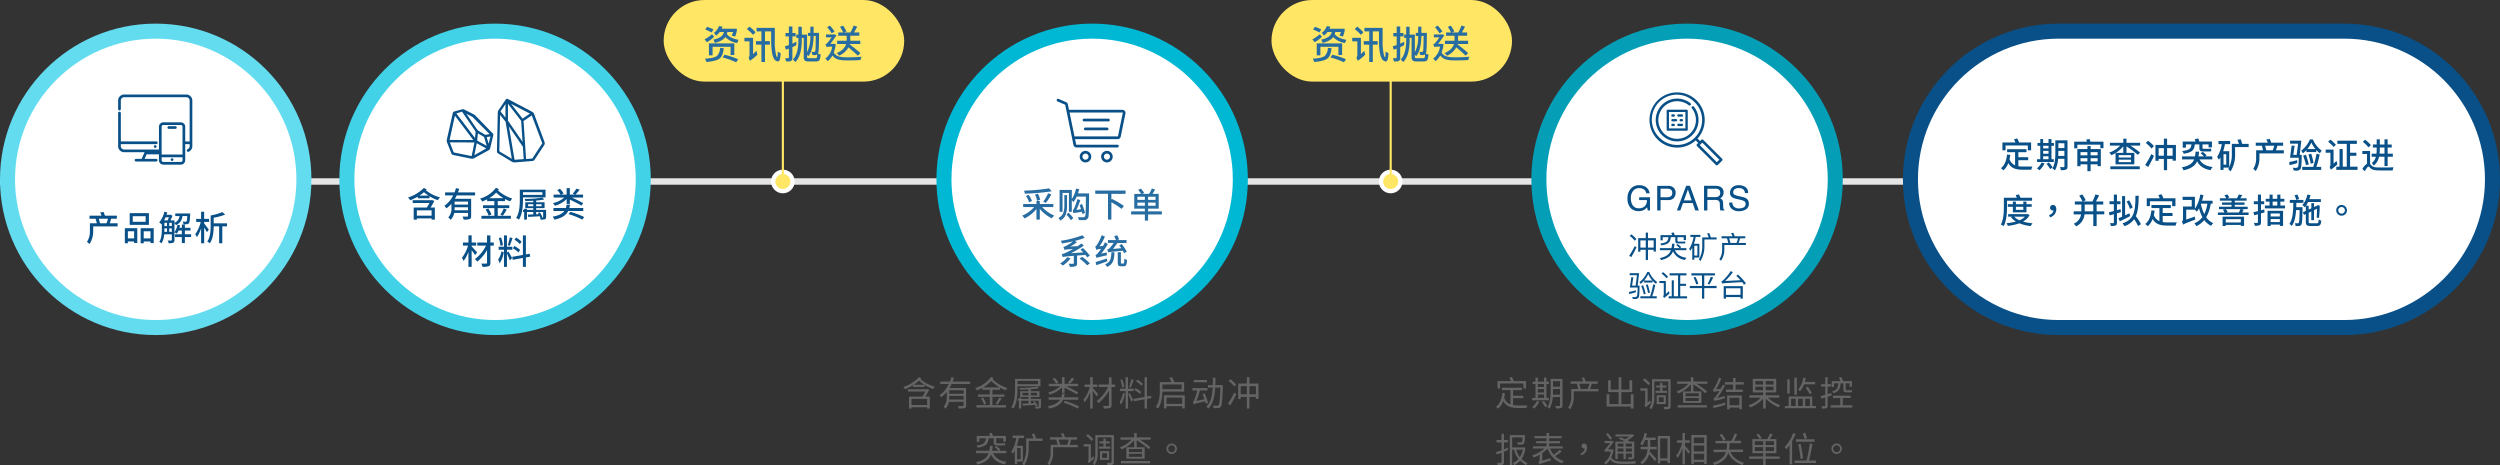 <svg xmlns="http://www.w3.org/2000/svg" width="1164" height="216.728" viewBox="0 0 1164 216.728">
  <rect x="0" y="0" width="1164" height="216.728" fill="#333333" stroke="none"/>
  <g id="Group_51911" data-name="Group 51911" transform="translate(-6923.5 -5107.818)">
    <path id="Path_87645" data-name="Path 87645" d="M12.692,18.568H5.4V15.7h7.3Zm.08-7.392-.224.08H3.716v1.056H11.86c-.416.736-.944,1.6-1.424,2.336H4.228v5.6H5.4v-.624h7.3v.624h1.2v-5.6H11.828c.64-1.024,1.328-2.144,1.824-3.12ZM6.4,9.16A15.869,15.869,0,0,0,8.9,7.24a15.036,15.036,0,0,0,2.512,1.92ZM8.916,5.576a17.76,17.76,0,0,1-7.36,4.608,4.778,4.778,0,0,1,.816,1.024,20.937,20.937,0,0,0,3.7-1.84v.8H11.46V9.192a19.814,19.814,0,0,0,4.048,1.936,5.6,5.6,0,0,1,.816-1.024A18.43,18.43,0,0,1,9.588,6.552c.128-.144.256-.272.368-.416Zm20.736,7.76H22.98V11.72h6.672Zm-6.72,2.7c.032-.416.048-.8.048-1.184v-.5h6.672v1.68Zm9.76-7.248V7.672h-8.16A17.994,17.994,0,0,0,25.156,5.9l-1.184-.288a20.949,20.949,0,0,1-.7,2.064h-4.5v1.12h3.984a13.054,13.054,0,0,1-4.3,5.216,7.962,7.962,0,0,1,.752.928A13.44,13.44,0,0,0,21.8,12.488v2.336a5.969,5.969,0,0,1-1.472,4.56,3.811,3.811,0,0,1,.832.928,5.743,5.743,0,0,0,1.632-3.248h6.864v1.664c0,.24-.1.32-.368.336-.288,0-1.248.016-2.32-.032a4.046,4.046,0,0,1,.4,1.168,9.811,9.811,0,0,0,2.784-.208c.512-.192.672-.544.672-1.264v-8.08H23.076c.352-.592.672-1.232.976-1.856Zm6.08,1.584a16.447,16.447,0,0,0,3.744-3.008A18.6,18.6,0,0,0,46.4,10.376Zm7.824,1.1v-.992A16.924,16.924,0,0,0,49.172,11.7,4.582,4.582,0,0,1,50,10.68a17.45,17.45,0,0,1-6.832-4.128c.144-.192.288-.4.4-.576l-1.088-.512a14.286,14.286,0,0,1-7.44,5.216,4.919,4.919,0,0,1,.8,1.072A17.247,17.247,0,0,0,38.388,10.6v.88h3.456v2.176H36.356v1.088h5.488v3.9H35.636v1.1H49.38v-1.1h-6.3v-3.9H48.66V13.656H43.076V11.48Zm-1.168,6.944a31.414,31.414,0,0,0,1.9-2.9L46.2,15.1a18.337,18.337,0,0,1-1.664,2.944ZM37.7,15.5a13.02,13.02,0,0,1,1.472,2.9l1.04-.432a13.955,13.955,0,0,0-1.52-2.864ZM64.26,7.368v1.5H54.772v-1.5Zm1.168,2.464V6.408H53.6v4.64c0,2.544-.144,6.1-1.728,8.592a4.623,4.623,0,0,1,1.024.592c1.632-2.592,1.872-6.48,1.872-9.184V9.832ZM57.076,14.1V12.9H59.86v1.2Zm6.784-1.2v1.2h-2.9V12.9Zm1.824,2.816h-4.72v-.864H64.98v-2.7H60.964v-.944a38.037,38.037,0,0,0,3.776-.464l-.72-.72a61.9,61.9,0,0,1-8.352.608,3.672,3.672,0,0,1,.24.784c1.264,0,2.624-.048,3.952-.128v.864H55.988v2.7H59.86v.864H56.5v-.56H55.412v.56h-.544v.848h.544v3.616H56.5V16.568h3.36v1.28c-1.04.032-2,.064-2.768.08l.064.9c1.584-.064,3.712-.16,5.856-.272a5.682,5.682,0,0,1,.336.736L64.1,19a7.166,7.166,0,0,0-1.424-2.208l-.7.256a6.737,6.737,0,0,1,.544.7l-1.552.048V16.568H64.58V19.16c0,.16-.048.208-.256.224-.176.016-.784.016-1.488-.016a3.416,3.416,0,0,1,.32.848,6.183,6.183,0,0,0,2.016-.16c.416-.144.512-.384.512-.9ZM80,5.912A16.716,16.716,0,0,1,78.18,8.28l.976.352A19.285,19.285,0,0,0,81.236,6.3ZM73.78,8.1A8.859,8.859,0,0,0,72.036,5.96l-.992.48a9.44,9.44,0,0,1,1.7,2.192Zm1.7,4.832h1.168v-2.4c2.032,1.008,4.432,2.272,5.728,3.1l.576-.976c-1.264-.768-3.568-1.92-5.536-2.848h5.552v-1.1h-6.32V5.624H75.476V8.712H69.3v1.1h5.312A12.162,12.162,0,0,1,69,12.728a4.492,4.492,0,0,1,.768.976,12.553,12.553,0,0,0,5.712-3.36Zm7.552,3.184V15H76.372a13.816,13.816,0,0,0,.384-1.7H75.524a10.955,10.955,0,0,1-.432,1.7H69.22v1.12h5.344c-.88,1.36-2.48,2.432-5.664,3.024a4.325,4.325,0,0,1,.64,1.072c3.744-.784,5.52-2.208,6.416-4.1Zm-6.8,1.36a38.311,38.311,0,0,1,6.544,2.768l.64-.976A41.052,41.052,0,0,0,76.8,16.616Zm16.128-3.92c-.4-.464-2-2.336-2.592-2.976v-.416H91.94V9.032H89.764V5.608H88.58V9.032H85.924v1.136H88.4a15.991,15.991,0,0,1-3.024,6.016,5.264,5.264,0,0,1,.656,1.12A16.481,16.481,0,0,0,88.58,12.52V20.2h1.184V12.024c.656.864,1.488,1.984,1.84,2.56Zm7.824-4.512H98.532V5.64H97.316V9.048H92.548v1.136H96.9a17.584,17.584,0,0,1-5.28,6.544,5.364,5.364,0,0,1,.848.96A19.48,19.48,0,0,0,97.316,11.8v6.816c0,.288-.112.368-.4.384-.3,0-1.328.016-2.368-.016A5.277,5.277,0,0,1,94.98,20.2a9.255,9.255,0,0,0,2.816-.24c.528-.176.736-.544.736-1.36V10.184h1.648Zm12.9-.352a12.334,12.334,0,0,0-2.512-1.952l-.608.8a13.218,13.218,0,0,1,2.512,2.064Zm-.688,3.824a12.446,12.446,0,0,0-2.688-1.792l-.56.832a11.976,11.976,0,0,1,2.656,1.92Zm-4.624-5.936a26.737,26.737,0,0,1-1.072,3.584l.784.256a32.4,32.4,0,0,0,1.312-3.584Zm-3.328,3.568a14.539,14.539,0,0,0-.944-3.5l-.864.208a15.62,15.62,0,0,1,.88,3.536ZM103.892,13a12.217,12.217,0,0,1-1.584,4.128,7.531,7.531,0,0,1,.608,1.312,14.905,14.905,0,0,0,1.84-5.168Zm4.912-.928v-1.12H106.18V5.624h-1.1v5.328h-2.56v1.12h2.56v8.16h1.1v-8.16ZM106.26,13.48c.336.688,1.216,2.72,1.5,3.6l.848-.88c-.24-.544-1.392-2.72-1.7-3.184Zm10.832,1.872-.176-1.088-1.888.336V5.624h-1.12v9.184l-5.152.912.192,1.1,4.96-.9v4.288h1.12v-4.5ZM131.172,9v2.208H122.2V9Zm1.168,3.328V7.88h-5.2l.544-.176a13.15,13.15,0,0,0-1.072-2.112l-1.12.32a15.458,15.458,0,0,1,.928,1.968h-5.408v3.856c0,2.288-.192,5.456-1.888,7.728a3.891,3.891,0,0,1,.976.8c1.68-2.24,2.048-5.488,2.1-7.936ZM124.1,18.04V15.128h7.344V18.04Zm-1.168-4.016v6.128H124.1V19.128h7.344v1.008h1.184V14.024Zm20-7.1h-6.144V7.992h6.144Zm.56,10.672a40.6,40.6,0,0,0-1.616-4.416l-.992.272c.32.752.64,1.616.928,2.432l-3.792.8a32.319,32.319,0,0,0,1.632-4.88H143.2V10.712h-6.992V11.8h2.208a28.743,28.743,0,0,1-1.3,4.256c-.256.592-.464,1.024-.72,1.088a8.1,8.1,0,0,1,.368,1.1.059.059,0,0,1,.016-.048v.064c.368-.224.944-.4,5.36-1.392.112.4.208.768.288,1.056Zm3.36-8.3c.032-1.12.048-2.272.048-3.408h-1.168c0,1.136,0,2.288-.048,3.408h-2.272v1.136h2.224c-.192,3.632-.832,6.944-2.992,8.928a3.664,3.664,0,0,1,.928.864c2.336-2.24,3.008-5.856,3.232-9.792h2.384c-.176,5.664-.4,7.76-.816,8.224a.617.617,0,0,1-.608.24c-.352,0-1.184,0-2.08-.08a2.926,2.926,0,0,1,.368,1.168,17.16,17.16,0,0,0,2.208.016,1.511,1.511,0,0,0,1.152-.608c.544-.7.736-2.96.944-9.5,0-.16.016-.592.016-.592Zm9.712-.224a14.4,14.4,0,0,0-2.72-2.5L153,7.352a16.083,16.083,0,0,1,2.688,2.576Zm-2.736,9.616a57.956,57.956,0,0,0,2.8-5.168l-.928-.72a47.808,47.808,0,0,1-2.96,5.152Zm8.9-5.072V9.784h3.024v3.824Zm-4.048,0V9.784h2.864v3.824Zm4.048-5.024V5.624H161.54v2.96h-4.032V15.8h1.168V14.776h2.864v5.44h1.184v-5.44h3.024v.944h1.2V8.584ZM43.668,34.056V35.88c0,1.1.288,1.52,1.536,1.52H47.78a6.649,6.649,0,0,0,1.264-.08c-.032-.288-.064-.688-.1-.992a7.473,7.473,0,0,1-1.232.08H45.284c-.384,0-.448-.128-.448-.512v-1.84h3.28v1.552h1.232V32.984H43.364a14.867,14.867,0,0,0-.592-1.472L41.54,31.8c.128.352.288.784.416,1.184H35.8v2.752h1.168v-1.68H40.02c-.176,2.112-.96,2.96-4.384,3.408a3.343,3.343,0,0,1,.576.976c3.856-.576,4.816-1.744,5.056-4.384ZM49.556,41V39.88h-3.5l.784-.464a10.067,10.067,0,0,0-1.9-1.7l-.864.48a11.759,11.759,0,0,1,1.824,1.68H42.916c.144-.736.24-1.5.32-2.32h-1.28a19.8,19.8,0,0,1-.32,2.32H35.46V41h5.856c-.7,1.952-2.256,3.424-5.92,4.192a3.947,3.947,0,0,1,.656,1.072c3.824-.88,5.552-2.528,6.4-4.688,1.168,2.528,3.2,4,6.4,4.608a4.671,4.671,0,0,1,.768-1.152c-3.152-.48-5.168-1.808-6.208-4.032Zm4.624-7.056a16.274,16.274,0,0,1-2.32,6.336l.624,1.008c.352-.528.688-1.088,1.008-1.664v6.448H54.58V44.9h2.688V37.576h-2.88a21.906,21.906,0,0,0,.928-3.632h2.5v-1.12H52.484v1.12Zm.4,9.888v-5.2h1.632v5.2ZM62.548,31.9l-1.168.192a14.8,14.8,0,0,1,.848,2.08H58.8V38.76A13.2,13.2,0,0,1,57,45.944l.864.784a14.728,14.728,0,0,0,2.1-7.968V35.288h6.48v-1.12H63.348A19.437,19.437,0,0,0,62.548,31.9Zm13.584-.176-1.2.208a10.493,10.493,0,0,1,.784,1.648H69.86v1.1h2.928l.672,2.432H70.18v3.472A8.82,8.82,0,0,1,68.724,45.8l.88.784a10.38,10.38,0,0,0,1.744-6V38.216H82.836v-1.1h-3.9a13.5,13.5,0,0,0,.784-2.432H82.5v-1.1H76.884A19.369,19.369,0,0,0,76.132,31.72ZM74.6,37.112l-.672-2.432h4.688a10.538,10.538,0,0,1-.784,2.432ZM92.9,35.5v.944h1.84v1.5h-2.1v.96h5.312v-.96H95.828v-1.5h1.856V35.5H95.828V34.232H94.74V35.5Zm.256,4.544v4.08h4.256V40.04Zm3.264,3.136H94.148V41H96.42Zm3.216-10.608H90.98V41.4A8.154,8.154,0,0,1,89.8,45.816l.848.784a9.346,9.346,0,0,0,1.424-5.264V33.608h6.48v11.1c0,.528-.24.8-.688.8s-.944-.016-1.472-.048l.272,1.056H98.2a1.268,1.268,0,0,0,1.44-1.424ZM87.524,32.12l-.8.784a17.268,17.268,0,0,1,2.56,2.416l.784-.8A18.563,18.563,0,0,0,87.524,32.12Zm-1.952,4.7v1.1H87.8v6.048a.852.852,0,0,1-.352.656l.448,1.024A18.861,18.861,0,0,0,90.4,43.5l-.288-1.136c-.416.416-.816.784-1.2,1.136V36.824Zm17.36,8.9h13.6V44.648h-13.6Zm9.824-5.248H106.6V39.1h6.16Zm0,2.224H106.6V41.3h6.16Zm3.984-9.056h-6.5V31.624h-1.168V33.64h-6.4V34.7h5.216a13.9,13.9,0,0,1-5.456,3.568,5.617,5.617,0,0,1,.768.96,15.544,15.544,0,0,0,5.872-4.3v3.328h-3.648V43.56h8.528V38.248h-3.712V34.936a46.868,46.868,0,0,1,5.584,4.16l.784-.864a45.491,45.491,0,0,0-4.88-3.536h5.008Zm9.808,2.864a2.432,2.432,0,1,0,2.432,2.432A2.441,2.441,0,0,0,126.548,36.5Zm0,4.048a1.616,1.616,0,1,1,1.616-1.616A1.622,1.622,0,0,1,126.548,40.552Z" transform="translate(7342.5 5277.818)" fill="#646464"/>
    <path id="Path_87646" data-name="Path 87646" d="M3.428,8.552h10.9v2.336h1.2V7.416h-5.7a13.1,13.1,0,0,0-.944-1.9l-1.152.336a14.1,14.1,0,0,1,.752,1.568H2.26v3.472H3.428Zm6.064,6.832h4.736v-1.12H9.492V11.656h4.08V10.52H4.308v1.136H8.276v6.608a4.84,4.84,0,0,1-2.928-3.12c.144-.64.272-1.328.368-2.064l-1.184-.128C4.18,15.832,3.316,18.1,1.54,19.464a5.374,5.374,0,0,1,.96.816,8.529,8.529,0,0,0,2.384-3.616c1.456,2.72,3.84,3.3,7.168,3.3h3.7a4.026,4.026,0,0,1,.448-1.2c-.768.032-3.5.032-4.08.032a13.529,13.529,0,0,1-2.624-.208Zm11.52-1.7h2.9v1.6h-2.9Zm2.9-4.9V10.2h-2.9V8.792Zm-2.9,2.368h2.9v1.568h-2.9Zm5.168,4.128H25.012v-6.5H26.18V7.72H25.012V5.8h-1.1V7.72h-2.9V5.8H19.924V7.72H18.58V8.792h1.344v6.5H18.372V16.36H26.18ZM20.58,16.7a8.347,8.347,0,0,1-2.192,2.848,7.355,7.355,0,0,1,.96.688A10.576,10.576,0,0,0,21.716,17Zm2.272.5A12.56,12.56,0,0,1,24.5,19.624l.96-.56A11.853,11.853,0,0,0,23.78,16.7Zm5.2-3.424c.016-.544.032-1.088.032-1.584V11.112h3.264v2.656Zm3.3-6.272V10.04H28.084V7.5ZM32.5,6.408H26.964v5.776c0,2.288-.128,5.328-1.456,7.44a3.049,3.049,0,0,1,.944.688,12.526,12.526,0,0,0,1.52-5.472h3.376v3.84c0,.256-.1.336-.336.336-.224.016-1.024.016-1.872,0a4.837,4.837,0,0,1,.368,1.152,7.092,7.092,0,0,0,2.384-.224c.432-.192.608-.544.608-1.248ZM42.532,5.72l-1.2.208a10.493,10.493,0,0,1,.784,1.648H36.26v1.1h2.928l.672,2.432H36.58v3.472A8.82,8.82,0,0,1,35.124,19.8l.88.784a10.38,10.38,0,0,0,1.744-6V12.216H49.236v-1.1h-3.9a13.5,13.5,0,0,0,.784-2.432H48.9v-1.1H43.284A19.368,19.368,0,0,0,42.532,5.72ZM41,11.112,40.324,8.68h4.688a10.538,10.538,0,0,1-.784,2.432Zm23.3,2.448v4.56H59.908V12.552h5.04V7.064h-1.28v4.32h-3.76V5.624h-1.28v5.76H54.964V7.08H53.732v5.472h4.9V18.12h-4.32V13.56h-1.28v5.728H64.292V20.2h1.28V13.56ZM76.1,9.5v.944h1.84v1.5h-2.1v.96h5.312v-.96H79.028v-1.5h1.856V9.5H79.028V8.232H77.94V9.5Zm.256,4.544v4.08h4.256V14.04Zm3.264,3.136H77.348V15H79.62ZM82.836,6.568H74.18V15.4A8.154,8.154,0,0,1,73,19.816l.848.784a9.346,9.346,0,0,0,1.424-5.264V7.608h6.48v11.1c0,.528-.24.8-.688.8s-.944-.016-1.472-.048l.272,1.056H81.4a1.268,1.268,0,0,0,1.44-1.424ZM70.724,6.12l-.8.784a17.268,17.268,0,0,1,2.56,2.416l.784-.8A18.563,18.563,0,0,0,70.724,6.12Zm-1.952,4.7v1.1H71v6.048a.852.852,0,0,1-.352.656l.448,1.024A18.861,18.861,0,0,0,73.6,17.5l-.288-1.136c-.416.416-.816.784-1.2,1.136V10.824Zm17.36,8.9h13.6V18.648h-13.6Zm9.824-5.248H89.8V13.1h6.16Zm0,2.224H89.8V15.3h6.16ZM99.94,7.64h-6.5V5.624H92.276V7.64h-6.4V8.7h5.216a13.9,13.9,0,0,1-5.456,3.568,5.617,5.617,0,0,1,.768.96,15.544,15.544,0,0,0,5.872-4.3v3.328H88.628V17.56h8.528V12.248H93.444V8.936a46.869,46.869,0,0,1,5.584,4.16l.784-.864A45.491,45.491,0,0,0,94.932,8.7H99.94Zm8.352,9.76a31.457,31.457,0,0,1-5.7,1.424l.144,1.12a34.853,34.853,0,0,0,5.552-1.456Zm-2.96-11.52a25.012,25.012,0,0,1-2.3,5.056,1.209,1.209,0,0,1-.48.432l.288,1.056c.928-.128,1.84-.256,2.752-.4a18.059,18.059,0,0,1-2.256,3.184,2.135,2.135,0,0,1-.528.336l.3,1.04a25.623,25.623,0,0,0,4.992-1.2V14.36a28.446,28.446,0,0,1-3.6.96,35.777,35.777,0,0,0,3.648-5.776l-1.008-.368c-.32.608-.64,1.2-.944,1.776-.768.128-1.52.24-2.272.336A26.744,26.744,0,0,0,106.4,6.3ZM108.1,7.912v1.12h3.824V11.4h-3.3v1.12h7.808V11.4h-3.344V9.032H116.9V7.912h-3.808V5.976h-1.168V7.912Zm7.872,6.208H109.14v6.432h1.136v-.768h4.576v.768h1.12Zm-5.7,4.576V15.208h4.576V18.7Zm12.016-7.024V10.024h3.6v1.648Zm0-4.256h3.6V9.048h-3.6Zm8.464,1.632h-3.632V7.416h3.632Zm0,2.624h-3.632V10.024h3.632Zm2.72,3.472v-1.1h-6.352V12.7h4.9V6.376H121.092V12.7h4.8V14.04H119.54v1.1h5.36a14.437,14.437,0,0,1-5.76,3.568,5.631,5.631,0,0,1,.8.976,15.909,15.909,0,0,0,5.952-4.048v4.592h1.232V15.56a17.7,17.7,0,0,0,5.952,4.064,5.274,5.274,0,0,1,.816-.992,15.89,15.89,0,0,1-5.776-3.488Zm11.488-6.192h5.152V7.832h-4.768c.16-.576.3-1.168.432-1.808L144.6,5.8a11.447,11.447,0,0,1-2.3,5.488l.736.9A10.646,10.646,0,0,0,144.964,8.952Zm1.68,1.088-.928.576a23.459,23.459,0,0,1,1.936,2.928l.96-.656A21.115,21.115,0,0,0,146.644,10.04Zm-6.192-4.16v7.9h1.168V5.88Zm-3.312.784v6.528h1.136V6.664Zm11.664,7.92H137.828v4.448h-1.792v1.04h14.48v-1.04H148.8Zm-9.872,4.448V15.64h2.128v3.392Zm3.232,0V15.64h2.24v3.392Zm3.344,0V15.64H147.7v3.392ZM158.916,8.488h1.968c-.128,2.112-.608,3.184-2.88,3.76a2.88,2.88,0,0,1,.576.832c2.624-.72,3.232-2.08,3.408-4.592h1.3v2.656c0,1.12.256,1.52,1.392,1.52h1.664a3.241,3.241,0,0,0,.96-.08c-.032-.256-.064-.672-.1-.96a5.14,5.14,0,0,1-.88.08h-1.616c-.288,0-.336-.144-.336-.56V8.488h1.808v1.568h1.088V7.464h-4.08a19.229,19.229,0,0,0-.944-1.92l-1.072.336c.256.464.528,1.072.752,1.584H157.86v2.72h1.056Zm-1.072,5.6-.176-1.072c-.576.16-1.168.336-1.728.512V9.976h1.6v-1.1h-1.6V5.624h-1.12V8.872h-1.968v1.1h1.968v3.856c-.8.24-1.536.448-2.128.592l.24,1.184,1.888-.592V18.84c0,.24-.08.288-.272.288-.176.016-.816.016-1.5,0a4.863,4.863,0,0,1,.352,1.1,4.577,4.577,0,0,0,1.984-.224c.4-.192.56-.512.56-1.168V14.7ZM163,18.68V15.3h3.648V14.216h-8.256V15.3h3.44V18.68H157.38v1.088h10.032V18.68ZM7.092,38.36c-.608.32-1.216.608-1.84.88V35.976H7.044v-1.1H5.252v-2.9H4.116v2.9H1.8v1.1h2.32v3.712a26.3,26.3,0,0,1-2.56.752l.288,1.136c.768-.24,1.536-.5,2.272-.768V44.84a.6.6,0,0,1-.656.688,13.136,13.136,0,0,1-1.344-.08l.256,1.1H3.86a1.252,1.252,0,0,0,1.392-1.44V40.344c.624-.256,1.232-.544,1.84-.848ZM9.06,39.368h.928A8.81,8.81,0,0,0,12.02,43.64a8.425,8.425,0,0,1-2.592,1.968l.56,1.008a9.072,9.072,0,0,0,2.8-2.144,15.832,15.832,0,0,0,2.7,2.1l.768-.88a13.7,13.7,0,0,1-2.832-2.032A11.181,11.181,0,0,0,15.14,39.3v-.992H9.06V33.64h4.832a7.9,7.9,0,0,1-.208,1.952.8.8,0,0,1-.432.368,5.523,5.523,0,0,1-.88.064c-.384,0-.688-.016-.944-.016l.32,1.008H12.9c1.024,0,1.632-.3,1.824-.88A15.006,15.006,0,0,0,15,32.584H7.972V46.6H9.06Zm1.968,0h3.008a10.22,10.22,0,0,1-1.392,3.44A7.335,7.335,0,0,1,11.028,39.368Zm20.16.1a22.938,22.938,0,0,1-2.768,2.208,10.488,10.488,0,0,1-1.7-2.832H32.58V37.816H26.26V36.392h5.1V35.4h-5.1V34.056h5.824V33.032H26.26V31.608H25.076v1.424H19.428v1.024h5.648V35.4H20.244v.992h4.832v1.424H18.8V38.84h5.28a16.9,16.9,0,0,1-5.744,3.216,4.819,4.819,0,0,1,.768.96,19.285,19.285,0,0,0,2.752-1.3v2.368a1.085,1.085,0,0,1-.608,1.04,4.213,4.213,0,0,1,.512,1.088c.368-.256.944-.448,5.376-1.872a7.819,7.819,0,0,1-.192-1.024l-3.872,1.168V40.952a14.241,14.241,0,0,0,2.5-2.112,10.679,10.679,0,0,0,6.736,6.848,4.964,4.964,0,0,1,.784-1.024,9.782,9.782,0,0,1-4.016-2.288,26,26,0,0,0,3.088-2.224Zm10,2.528a3.812,3.812,0,0,0,2.768-3.632c0-1.12-.48-1.84-1.36-1.84a1.125,1.125,0,0,0-1.216,1.152,1.1,1.1,0,0,0,1.2,1.136,1.552,1.552,0,0,0,.272-.016,2.782,2.782,0,0,1-2.016,2.352ZM60.916,36.52v1.408H58.18V36.52Zm3.9,1.408H61.956V36.52H64.82Zm-2.864,2.336V38.808H64.82v1.456Zm-3.776,0V38.808h2.736v1.456Zm0,.912h2.736v2.608h1.04V41.176H64.82v1.488c0,.208-.064.256-.272.272-.192,0-.848,0-1.632-.016a3.466,3.466,0,0,1,.32.944,6.8,6.8,0,0,0,2.128-.176c.416-.176.544-.432.544-1.008V35.608H63.924c-.336-.208-.768-.4-1.248-.64a14.146,14.146,0,0,0,3.232-2.192l-.72-.56-.24.064H57.14v.928h6.7a13.5,13.5,0,0,1-2.208,1.28c-.752-.32-1.552-.64-2.24-.88l-.752.672c.96.352,2.112.864,3.056,1.328H57.108v8.176H58.18Zm-2.56-7.1a26.346,26.346,0,0,0-2.032-2.432l-.88.528a23.627,23.627,0,0,1,2,2.544Zm.032,5.136-.208.032H53.62c.912-1.072,2.128-2.72,2.8-3.648l-.784-.368-.208.08H52.116v.976h2.56a30.305,30.305,0,0,1-2,2.608,1.556,1.556,0,0,1-.768.464,11,11,0,0,1,.432,1.088,1.583,1.583,0,0,1,.944-.224h1.744a7.891,7.891,0,0,1-3.2,5.232,5.449,5.449,0,0,1,.784.816,7.159,7.159,0,0,0,2.112-2.336c1.248,1.728,3.232,2.064,6.432,2.064,1.744,0,3.728-.048,5.232-.128a3.289,3.289,0,0,1,.384-1.136c-1.632.128-3.952.208-5.616.208-2.9,0-4.9-.24-5.968-1.9a13.284,13.284,0,0,0,1.056-3.6Zm17.7-4.352h2.528v-1.1h-4.56a16.821,16.821,0,0,0,.5-1.92l-1.152-.224a12.807,12.807,0,0,1-1.984,5.072,6.258,6.258,0,0,1,.976.688,11.889,11.889,0,0,0,1.3-2.512h1.216V38.04h-3.3v1.136h3.216A8.052,8.052,0,0,1,68.692,45.3a3.943,3.943,0,0,1,.832.88,8.72,8.72,0,0,0,3.312-4.72c.864.976,2.112,2.48,2.656,3.264l.8-1.008c-.5-.56-2.432-2.72-3.184-3.472.064-.352.128-.72.16-1.072H76.34V38.04H73.332c.016-.192.016-.384.016-.544ZM78,43.384V34.12H81.38v9.264ZM76.852,33V45.768H78V44.5H81.38v1.1h1.184V33Zm12.64,3.152H91.78v-1.12H89.492V31.608h-1.12v3.424H85.78v1.12h2.448a17.071,17.071,0,0,1-2.8,6.016,6.619,6.619,0,0,1,.624,1.088,16.731,16.731,0,0,0,2.32-4.7V46.2h1.12V38.92a26.208,26.208,0,0,1,1.632,2.32l.736-.976c-.336-.432-1.808-2.128-2.368-2.7ZM93.62,44.04V41.272h4.848V44.04Zm4.848-10.368v2.672H93.62V33.672Zm-4.848,3.76h4.848v2.752H93.62Zm-1.136-4.88V46.1H93.62v-.96h4.848v.912h1.168v-13.5Zm14.176-.56L105.6,32.5a18.951,18.951,0,0,1,1.84,2.736l1.04-.528A25.144,25.144,0,0,0,106.66,31.992Zm6.016-.144a16.125,16.125,0,0,1-1.616,3.408h-7.312v1.12h5.36v.752a12.3,12.3,0,0,1-.24,2.224h-6.032v1.12h5.744a7.479,7.479,0,0,1-.912,1.9,10.065,10.065,0,0,1-5.12,3.1l.624,1.008a10.563,10.563,0,0,0,5.328-3.3,8.46,8.46,0,0,0,1.216-2.4c.864,2.432,3.04,4.368,6.56,5.792l.672-1.072q-5.04-1.8-6.208-5.04h5.824v-1.12h-6.5a15.369,15.369,0,0,0,.224-2.224v-.752h5.344v-1.12h-3.3a14.222,14.222,0,0,0,1.44-3.1Zm8.24,2.576V41h5.008v1.52H119.4v1.088h6.528v3.04h1.152v-3.04H133.6V42.52h-6.528V41h5.008V34.424h-3.072a13.362,13.362,0,0,0,1.3-2.208l-1.12-.4a18.278,18.278,0,0,1-1.376,2.608Zm10.048,5.552h-3.888V38.184h3.888Zm-5.04,0h-3.888V38.184h3.888Zm-3.888-2.784v-1.76h3.888v1.76Zm5.04-1.76h3.888v1.76h-3.888ZM123.748,31.9l-.976.464a14.793,14.793,0,0,1,1.52,2.048l.96-.48A18.58,18.58,0,0,0,123.748,31.9Zm22.576,2.08a24.333,24.333,0,0,0-.8-2.48l-1.12.288a17.688,17.688,0,0,1,.752,2.544Zm3.52.528H141.22v1.152h8.624Zm-5.328,8.848a63.353,63.353,0,0,0-1.184-6.72l-1.072.24a57.522,57.522,0,0,1,1.088,6.816Zm-4.608-11.68a17.784,17.784,0,0,1-3.936,6.352,5.778,5.778,0,0,1,.672,1.168,16.265,16.265,0,0,0,1.584-1.936V46.2h1.184V35.4a22.691,22.691,0,0,0,1.616-3.392Zm7.328,12.752c.576-2.128,1.232-5.248,1.648-7.7l-1.232-.224a69.441,69.441,0,0,1-1.52,7.92h-5.584v1.152H150.5V44.424Zm12.912-7.92a2.432,2.432,0,1,0,2.432,2.432A2.441,2.441,0,0,0,160.148,36.5Zm0,4.048a1.616,1.616,0,1,1,1.616-1.616A1.622,1.622,0,0,1,160.148,40.552Z" transform="translate(7618.5 5277.818)" fill="#646464"/>
    <path id="Path_87647" data-name="Path 87647" d="M0,0H1163.5" transform="translate(6923.5 5192.318)" fill="none" stroke="#e5e5e5" stroke-width="3"/>
    <g id="Path_87648" data-name="Path 87648" transform="translate(6923.5 5118.818)" fill="#fff">
      <path d="M 72.5 141.5 C 63.184 141.5 54.148 139.676 45.643 136.079 C 41.555 134.35 37.612 132.21 33.924 129.718 C 30.269 127.249 26.833 124.414 23.71 121.29 C 20.586 118.167 17.751 114.731 15.282 111.076 C 12.79 107.388 10.65 103.445 8.921 99.357 C 5.324 90.852 3.5 81.816 3.5 72.5 C 3.5 63.184 5.324 54.148 8.921 45.643 C 10.65 41.555 12.79 37.612 15.282 33.924 C 17.751 30.269 20.586 26.833 23.71 23.71 C 26.833 20.586 30.269 17.751 33.924 15.282 C 37.612 12.79 41.555 10.65 45.643 8.921 C 54.148 5.324 63.184 3.5 72.5 3.5 C 81.816 3.5 90.852 5.324 99.357 8.921 C 103.445 10.65 107.388 12.79 111.076 15.282 C 114.731 17.751 118.167 20.586 121.29 23.71 C 124.414 26.833 127.249 30.269 129.718 33.924 C 132.21 37.612 134.35 41.555 136.079 45.643 C 139.676 54.148 141.5 63.184 141.5 72.5 C 141.5 81.816 139.676 90.852 136.079 99.357 C 134.35 103.445 132.21 107.388 129.718 111.076 C 127.249 114.731 124.414 118.167 121.29 121.29 C 118.167 124.414 114.731 127.249 111.076 129.718 C 107.388 132.21 103.445 134.35 99.357 136.079 C 90.852 139.676 81.816 141.5 72.5 141.5 Z" stroke="none"/>
      <path d="M 72.5 7 C 36.383 7 7 36.383 7 72.5 C 7 108.617 36.383 138 72.5 138 C 108.617 138 138 108.617 138 72.5 C 138 36.383 108.617 7 72.5 7 M 72.5 0 C 112.541 0 145 32.459 145 72.5 C 145 112.541 112.541 145 72.5 145 C 32.459 145 0 112.541 0 72.5 C 0 32.459 32.459 0 72.5 0 Z" stroke="none" fill="#64dcf0"/>
    </g>
    <g id="Path_87649" data-name="Path 87649" transform="translate(7081.5 5118.818)" fill="#fff">
      <path d="M 72.5 141.5 C 63.184 141.5 54.148 139.676 45.643 136.079 C 41.555 134.35 37.612 132.21 33.924 129.718 C 30.269 127.249 26.833 124.414 23.71 121.29 C 20.586 118.167 17.751 114.731 15.282 111.076 C 12.79 107.388 10.65 103.445 8.921 99.357 C 5.324 90.852 3.5 81.816 3.5 72.5 C 3.5 63.184 5.324 54.148 8.921 45.643 C 10.65 41.555 12.79 37.612 15.282 33.924 C 17.751 30.269 20.586 26.833 23.71 23.71 C 26.833 20.586 30.269 17.751 33.924 15.282 C 37.612 12.79 41.555 10.65 45.643 8.921 C 54.148 5.324 63.184 3.5 72.5 3.5 C 81.816 3.5 90.852 5.324 99.357 8.921 C 103.445 10.65 107.388 12.79 111.076 15.282 C 114.731 17.751 118.167 20.586 121.29 23.71 C 124.414 26.833 127.249 30.269 129.718 33.924 C 132.21 37.612 134.35 41.555 136.079 45.643 C 139.676 54.148 141.5 63.184 141.5 72.5 C 141.5 81.816 139.676 90.852 136.079 99.357 C 134.35 103.445 132.21 107.388 129.718 111.076 C 127.249 114.731 124.414 118.167 121.29 121.29 C 118.167 124.414 114.731 127.249 111.076 129.718 C 107.388 132.21 103.445 134.35 99.357 136.079 C 90.852 139.676 81.816 141.5 72.5 141.5 Z" stroke="none"/>
      <path d="M 72.5 7 C 36.383 7 7 36.383 7 72.5 C 7 108.617 36.383 138 72.5 138 C 108.617 138 138 108.617 138 72.5 C 138 36.383 108.617 7 72.5 7 M 72.5 0 C 112.541 0 145 32.459 145 72.5 C 145 112.541 112.541 145 72.5 145 C 32.459 145 0 112.541 0 72.5 C 0 32.459 32.459 0 72.5 0 Z" stroke="none" fill="#41d2e8"/>
    </g>
    <g id="Path_87650" data-name="Path 87650" transform="translate(7359.5 5118.818)" fill="#fff">
      <path d="M 72.5 141.5 C 63.184 141.5 54.148 139.676 45.643 136.079 C 41.555 134.35 37.612 132.21 33.924 129.718 C 30.269 127.249 26.833 124.414 23.71 121.29 C 20.586 118.167 17.751 114.731 15.282 111.076 C 12.79 107.388 10.65 103.445 8.921 99.357 C 5.324 90.852 3.5 81.816 3.5 72.5 C 3.5 63.184 5.324 54.148 8.921 45.643 C 10.65 41.555 12.79 37.612 15.282 33.924 C 17.751 30.269 20.586 26.833 23.71 23.71 C 26.833 20.586 30.269 17.751 33.924 15.282 C 37.612 12.79 41.555 10.65 45.643 8.921 C 54.148 5.324 63.184 3.5 72.5 3.5 C 81.816 3.5 90.852 5.324 99.357 8.921 C 103.445 10.65 107.388 12.79 111.076 15.282 C 114.731 17.751 118.167 20.586 121.29 23.71 C 124.414 26.833 127.249 30.269 129.718 33.924 C 132.21 37.612 134.35 41.555 136.079 45.643 C 139.676 54.148 141.5 63.184 141.5 72.5 C 141.5 81.816 139.676 90.852 136.079 99.357 C 134.35 103.445 132.21 107.388 129.718 111.076 C 127.249 114.731 124.414 118.167 121.29 121.29 C 118.167 124.414 114.731 127.249 111.076 129.718 C 107.388 132.21 103.445 134.35 99.357 136.079 C 90.852 139.676 81.816 141.5 72.5 141.5 Z" stroke="none"/>
      <path d="M 72.5 7 C 36.383 7 7 36.383 7 72.5 C 7 108.617 36.383 138 72.5 138 C 108.617 138 138 108.617 138 72.5 C 138 36.383 108.617 7 72.5 7 M 72.5 0 C 112.541 0 145 32.459 145 72.5 C 145 112.541 112.541 145 72.5 145 C 32.459 145 0 112.541 0 72.5 C 0 32.459 32.459 0 72.5 0 Z" stroke="none" fill="#00b8d4"/>
    </g>
    <g id="Path_87651" data-name="Path 87651" transform="translate(7636.5 5118.818)" fill="#fff">
      <path d="M 72.5 141.5 C 63.184 141.5 54.148 139.676 45.643 136.079 C 41.555 134.35 37.612 132.21 33.924 129.718 C 30.269 127.249 26.833 124.414 23.71 121.29 C 20.586 118.167 17.751 114.731 15.282 111.076 C 12.79 107.388 10.65 103.445 8.921 99.357 C 5.324 90.852 3.5 81.816 3.5 72.5 C 3.5 63.184 5.324 54.148 8.921 45.643 C 10.65 41.555 12.79 37.612 15.282 33.924 C 17.751 30.269 20.586 26.833 23.71 23.71 C 26.833 20.586 30.269 17.751 33.924 15.282 C 37.612 12.79 41.555 10.65 45.643 8.921 C 54.148 5.324 63.184 3.5 72.5 3.5 C 81.816 3.5 90.852 5.324 99.357 8.921 C 103.445 10.65 107.388 12.79 111.076 15.282 C 114.731 17.751 118.167 20.586 121.29 23.71 C 124.414 26.833 127.249 30.269 129.718 33.924 C 132.21 37.612 134.35 41.555 136.079 45.643 C 139.676 54.148 141.5 63.184 141.5 72.5 C 141.5 81.816 139.676 90.852 136.079 99.357 C 134.35 103.445 132.21 107.388 129.718 111.076 C 127.249 114.731 124.414 118.167 121.29 121.29 C 118.167 124.414 114.731 127.249 111.076 129.718 C 107.388 132.21 103.445 134.35 99.357 136.079 C 90.852 139.676 81.816 141.5 72.5 141.5 Z" stroke="none"/>
      <path d="M 72.5 7 C 36.383 7 7 36.383 7 72.5 C 7 108.617 36.383 138 72.5 138 C 108.617 138 138 108.617 138 72.5 C 138 36.383 108.617 7 72.5 7 M 72.5 0 C 112.541 0 145 32.459 145 72.5 C 145 112.541 112.541 145 72.5 145 C 32.459 145 0 112.541 0 72.5 C 0 32.459 32.459 0 72.5 0 Z" stroke="none" fill="#049fb7"/>
    </g>
    <path id="Path_87652" data-name="Path 87652" d="M8.208-13.312l-1.6.256a11.412,11.412,0,0,1,.7,1.472H1.68v1.44H4.528l.56,2.1H1.856v3.632A8.737,8.737,0,0,1,.512.592L1.68,1.616A10.643,10.643,0,0,0,3.392-4.416v-2.16h11.36V-8.048h-3.7a11.853,11.853,0,0,0,.672-2.1h2.688v-1.44H8.864C8.64-12.224,8.432-12.8,8.208-13.312ZM6.592-8.048l-.576-2.1h4.256a11.853,11.853,0,0,1-.672,2.1ZM27.808-8.72h-6v-2.608h6Zm1.52-4.032H20.384V-7.3h8.944ZM22.448-4.32V-.992H19.536V-4.32Zm-4.32,5.584h1.408V.432h2.912v.72H23.92v-6.9H18.128ZM26.912-.992V-4.32H30.08V-.992ZM25.488-5.744V1.264h1.424V.432H30.08v.752h1.488V-5.744ZM38.8-4.032V-5.648H40v1.616ZM36.544-5.648H37.76v1.616H36.528c.016-.4.016-.784.016-1.152Zm2.1-5.184a13.463,13.463,0,0,1-.592,1.44H36.416c.24-.448.464-.944.672-1.44Zm.16,2.56H40v1.52H38.8Zm-2.256,0H37.76v1.52H36.544Zm10.64-3.12c-.08,1.632-.192,2.288-.368,2.48a.431.431,0,0,1-.432.144,11.408,11.408,0,0,1-1.3-.064A3.615,3.615,0,0,1,45.424-7.6a10.3,10.3,0,0,0,1.616-.016,1.2,1.2,0,0,0,.912-.448c.336-.384.48-1.456.592-4.048.016-.16.016-.512.016-.512H41.6v1.232h1.984A3.882,3.882,0,0,1,41.232-8.24V-9.392h-1.9a20.541,20.541,0,0,0,.96-2.112l-.864-.544-.208.064h-1.68c.128-.384.24-.768.352-1.152l-1.36-.3a11.572,11.572,0,0,1-2.416,4.992,10.031,10.031,0,0,1,1.088.88l.144-.176V-5.2c0,1.792-.112,4.144-1.184,5.824a5.861,5.861,0,0,1,1.056.656A9.438,9.438,0,0,0,36.448-2.9H40V-.288c0,.208-.08.272-.288.288-.192,0-.864,0-1.632-.016a4.729,4.729,0,0,1,.464,1.248,5.507,5.507,0,0,0,2.128-.224c.432-.224.56-.64.56-1.28V-8.1a4.065,4.065,0,0,1,.7.928,5.049,5.049,0,0,0,3.024-4.224Zm1.808,8.464H46.08V-4.656h2.608v-1.28H46.08V-7.472H44.672v1.536h-1.12q.168-.576.288-1.152l-1.232-.256a9.063,9.063,0,0,1-1.376,3.52,6.785,6.785,0,0,1,1.12.592A7.882,7.882,0,0,0,43.1-4.656h1.568v1.728H41.5v1.3h3.168V1.184H46.08V-1.632h2.912Zm8.224-2.128c-.3-.448-1.584-2.16-2.16-2.88v-.736h2.288V-10.08H55.056v-3.344H53.632v3.344H51.344v1.408h2.112A15.921,15.921,0,0,1,50.912-2.96a7.568,7.568,0,0,1,.752,1.376A15.4,15.4,0,0,0,53.632-5.7v6.96h1.424V-6.08c.5.784,1.008,1.664,1.264,2.192ZM65.7-8.032H59.488v-2.592a28.322,28.322,0,0,0,5.328-1.456l-1.264-1.168A25.623,25.623,0,0,1,58.08-11.68v4.8c0,2.224-.128,5.264-1.584,7.36a5.286,5.286,0,0,1,1.232.752c1.472-2.144,1.744-5.44,1.76-7.856h2.544V1.264H63.5V-6.624H65.7Z" transform="translate(6963.5 5219.818)" fill="#085087"/>
    <path id="Path_87653" data-name="Path 87653" d="M-30.048-.592h-6.864v-2.48h6.864Zm.144-7.28-.256.08h-8.688V-6.48h7.824c-.368.672-.848,1.456-1.264,2.112h-6.1V1.28h1.472V.688h6.864V1.28h1.52V-4.368h-2.016a33.9,33.9,0,0,0,1.776-3.088ZM-35.728-9.92a18.322,18.322,0,0,0,2.144-1.616A17.059,17.059,0,0,0-31.472-9.92Zm2.064-3.568A17.739,17.739,0,0,1-41.04-9.056a6.352,6.352,0,0,1,1.024,1.312A25.61,25.61,0,0,0-36.48-9.456v.768h5.424v-.96a18.9,18.9,0,0,0,3.92,1.856,6.769,6.769,0,0,1,1.024-1.3,17.789,17.789,0,0,1-6.576-3.3c.128-.128.256-.272.368-.384Zm20.576,7.744h-6.24V-7.12h6.24ZM-19.376-3.1c.032-.384.048-.768.048-1.12V-4.5h6.24V-3.1Zm9.584-6.928v-1.392H-17.76c.224-.544.4-1.1.576-1.648l-1.52-.352a17.285,17.285,0,0,1-.672,2H-23.76v1.392H-20a12.985,12.985,0,0,1-4.112,4.88A8.27,8.27,0,0,1-23.136-4a12.271,12.271,0,0,0,2.32-2.144v1.888A5.679,5.679,0,0,1-22.288.208a5.355,5.355,0,0,1,1.072,1.168,5.819,5.819,0,0,0,1.68-3.232h6.448V-.48c0,.24-.08.32-.352.32-.272.016-1.232.016-2.176-.032a5.59,5.59,0,0,1,.464,1.44,8.253,8.253,0,0,0,2.784-.24c.576-.224.736-.672.736-1.472V-8.432H-19.2c.3-.512.576-1.056.848-1.6Zm6.592,1.3A14.474,14.474,0,0,0,.016-11.328,17.918,17.918,0,0,0,3.408-8.736ZM4.128-7.36v-.976A16.5,16.5,0,0,0,6.512-7.248a7.153,7.153,0,0,1,1.024-1.3A17.03,17.03,0,0,1,.88-12.336c.144-.192.272-.4.416-.608L-.1-13.568A13.614,13.614,0,0,1-7.488-8.544,5.765,5.765,0,0,1-6.5-7.168a20.015,20.015,0,0,0,2.32-1.024v.832H-.832v1.936h-5.28V-4.08h5.28V-.512H-6.848V.848H6.88V-.512H.752V-4.08h5.36V-5.424H.752V-7.36ZM3.1-.576C3.648-1.3,4.352-2.384,4.96-3.392L3.52-3.92A15.017,15.017,0,0,1,1.968-1.056Zm-8-2.864A13.481,13.481,0,0,1-3.472-.592l1.3-.56A12.56,12.56,0,0,0-3.68-3.92Zm26.432-8.08v1.248H12.512V-11.52ZM23.008-9.1v-3.584H11.024v4.672C11.024-5.5,10.88-1.952,9.312.5a7,7,0,0,1,1.312.752c1.632-2.576,1.888-6.56,1.888-9.264V-9.1ZM21.5.08a7.335,7.335,0,0,0-1.168-2.192l-.88.24c.128.192.272.4.384.608l-1.2.048V-2.288h3.248V.032c0,.16-.048.192-.224.208a4.236,4.236,0,0,1-.656,0ZM14.9-4.96v-.96h2.4v.96Zm6.256-.96v.96H18.64v-.96ZM23.264-3.3H18.64V-4.08h3.92V-6.816H18.64v-.816a32.82,32.82,0,0,0,3.744-.48l-.848-.88a53.838,53.838,0,0,1-8.256.624,3.552,3.552,0,0,1,.288.944c1.168,0,2.464-.048,3.728-.112v.72H13.568V-4.08H17.3V-3.3H14.352v-.48H13.04v.48h-.5v1.008h.5V1.248h1.312V-2.288H17.3v1.12c-.944.032-1.792.064-2.5.08L14.912,0c1.472-.08,3.456-.176,5.44-.3A4.676,4.676,0,0,1,20.56.24L20.368.224a4.906,4.906,0,0,1,.368,1.024,5.938,5.938,0,0,0,2-.176c.416-.176.528-.448.528-1.04Zm9.568-2.736H34.32V-8.064c1.952.928,4.256,2.08,5.456,2.816l.72-1.2c-1.184-.688-3.36-1.728-5.232-2.576H40.48V-10.4H36.928a25.526,25.526,0,0,0,2-2.288l-1.6-.464a13.523,13.523,0,0,1-1.68,2.352l1.1.4H34.32v-3.008H32.832V-10.4H30.24l1.168-.528A9.353,9.353,0,0,0,29.7-13.1l-1.264.576A9.915,9.915,0,0,1,30-10.4H26.768v1.376h4.976a12.25,12.25,0,0,1-5.328,2.608,5.845,5.845,0,0,1,.96,1.216,12.783,12.783,0,0,0,5.456-3.12Zm7.744,3.264V-4.144H34.064A12.137,12.137,0,0,0,34.4-5.7H32.832a11.016,11.016,0,0,1-.368,1.552H26.672v1.376H31.76c-.864,1.184-2.432,2.1-5.44,2.656a4.763,4.763,0,0,1,.8,1.376C30.88.48,32.656-.928,33.568-2.768ZM33.744-1.312a39.385,39.385,0,0,1,6.4,2.56L40.976.032a41.008,41.008,0,0,0-6.464-2.4ZM-8.864,16.512c-.368-.432-1.9-2.144-2.528-2.752v-.416h2.1V11.92h-2.1V8.576h-1.5V11.92h-2.56v1.424h2.368a16.146,16.146,0,0,1-2.864,5.7,8.374,8.374,0,0,1,.784,1.44A14.774,14.774,0,0,0-12.9,16.24v7.024h1.5V15.5a27.925,27.925,0,0,1,1.616,2.288Zm7.776-4.592H-2.672V8.592H-4.24V11.92H-8.768v1.424H-4.7a16.941,16.941,0,0,1-5.168,6.272,6.333,6.333,0,0,1,1.072,1.2,19.117,19.117,0,0,0,4.56-5.392v5.92c0,.288-.112.384-.4.384-.288.016-1.3.016-2.256-.016a7.158,7.158,0,0,1,.528,1.52,8.241,8.241,0,0,0,2.9-.288c.576-.24.8-.656.8-1.6v-8h1.584Zm12.928-.384A12.906,12.906,0,0,0,9.312,9.6L8.56,10.608a11.58,11.58,0,0,1,2.5,2.064Zm-.688,3.808A13.38,13.38,0,0,0,8.48,13.536l-.7,1.072a12.263,12.263,0,0,1,2.64,1.936ZM6.368,9.536a27.825,27.825,0,0,1-.976,3.616l.96.288c.4-.912.9-2.4,1.3-3.616Zm-3.2,3.632a14.971,14.971,0,0,0-.88-3.584l-1.072.272a15.658,15.658,0,0,1,.8,3.6ZM2.5,16.048a10.424,10.424,0,0,1-1.568,3.84,8.35,8.35,0,0,1,.7,1.728,12.969,12.969,0,0,0,1.92-5.184Zm2.544.512V15.28h2.5V13.888H5.04v-5.3H3.648v5.3H1.168V15.28h2.48v7.984H5.04V17.008a33.61,33.61,0,0,1,1.344,3.264l1.04-1.136c-.24-.5-1.392-2.592-1.728-3.056ZM15.84,18.5l-.208-1.36-1.776.3V8.592H12.464v9.1l-4.976.9.24,1.376,4.736-.864v4.16h1.392V18.848Z" transform="translate(7154.5 5208.818)" fill="#085087"/>
    <path id="Path_87654" data-name="Path 87654" d="M-20.512-13.3a91.624,91.624,0,0,1-11.7,1.072,6.619,6.619,0,0,1,.384,1.392,100.844,100.844,0,0,0,12.512-1.1Zm-1.52,6.768A33.46,33.46,0,0,0-19.5-10.416l-1.5-.592a21.243,21.243,0,0,1-2.256,3.9Zm-2.656-1.456a10.06,10.06,0,0,0-1.072-2.832l-1.36.432a10.125,10.125,0,0,1,.976,2.9Zm-3.824.576a10.3,10.3,0,0,0-1.568-2.88l-1.248.528a10.681,10.681,0,0,1,1.472,2.928Zm9.936,2.832V-6.032h-6.288V-7.424h-1.568v1.392h-6.176v1.456h5.088A15.016,15.016,0,0,1-33.056-.608,7.849,7.849,0,0,1-31.952.72a17.118,17.118,0,0,0,5.52-4.384v4.9h1.568V-3.744a17.459,17.459,0,0,0,5.6,4.416A8.569,8.569,0,0,1-18.16-.64a16.115,16.115,0,0,1-5.584-3.936Zm8.608-8h-5.68V-2.384h1.36v-8.8h2.976v8.8h1.344V-7.84l.736.944A13.381,13.381,0,0,0-7.648-9.472h4.24c-.032,4.8-.08,7.6-.176,8.432-.1.8-.432,1.2-.992,1.2C-5.28.16-6.1.128-7.024.08l.352,1.36c1.1.032,1.872.064,2.32.064A2,2,0,0,0-2.16-.48q.24-1.968.24-10.464H-7.072a15.717,15.717,0,0,0,.512-2.032l-1.472-.192a12.181,12.181,0,0,1-1.936,4.8Zm4.784,6.528-1.152.56c.224.576.432,1.2.64,1.872a17.084,17.084,0,0,1-2.144.368A38.609,38.609,0,0,0-6-7.824l-1.376-.464C-8.288-5.1-9.008-3.376-9.52-3.12l.24,1.312a37.425,37.425,0,0,0,3.952-.608c.1.352.208.72.3,1.1l1.232-.624C-4.24-3.424-4.7-4.8-5.184-6.048Zm-8.256-4.128v5.248a9.935,9.935,0,0,1-.608,3.36,4.38,4.38,0,0,1-2.1,1.984l.8,1.264A5.014,5.014,0,0,0-12.992-.64a10.714,10.714,0,0,0,.8-4.288v-5.248ZM-11.5-1.984l-.96.944a15.015,15.015,0,0,1,2.08,2.592L-9.28.48A20.479,20.479,0,0,0-11.5-1.984Zm26.576-8.768v-1.52H.944v1.52H6.88V1.232H8.464V-6.816a35.19,35.19,0,0,1,4.752,3.072L14.3-5.1A37.648,37.648,0,0,0,8.736-8.368l-.272.32v-2.7Zm4.032.032v6.864h4.944v1.264h-6.4v1.44h6.4V1.712h1.5V-1.152h6.4v-1.44h-6.4V-3.856H30.5V-10.72H27.584a12.423,12.423,0,0,0,1.2-2.016l-1.472-.528A15.912,15.912,0,0,1,26-10.72H22.768l.96-.48a15.142,15.142,0,0,0-1.536-1.984l-1.264.608a14.454,14.454,0,0,1,1.408,1.856Zm9.92,5.52H25.552V-6.672h3.472Zm-4.976,0H20.576V-6.672h3.472ZM20.576-7.952v-1.44h3.472v1.44Zm4.976-1.44h3.472v1.44H25.552Zm-37.616,28.16a11.914,11.914,0,0,1-3.328,2.9,8.009,8.009,0,0,1,1.28.992A16.752,16.752,0,0,0-10.56,19.3ZM-3.648,17.7c.336.416.624.816.832,1.12l1.264-.784a26.563,26.563,0,0,0-3.184-3.52l-1.216.608c.4.416.864.9,1.28,1.392l-5.744.384a39.125,39.125,0,0,0,6.048-3.568L-5.5,12.352c-.56.432-1.152.864-1.744,1.264l-3.408.16A23.593,23.593,0,0,0-7.584,11.76l-.944-.592A31.554,31.554,0,0,0-3.952,9.712L-5.04,8.544a47.348,47.348,0,0,1-10,2.56,5.327,5.327,0,0,1,.416,1.264c1.7-.272,3.52-.608,5.232-.992A18.676,18.676,0,0,1-12.56,13.44a4.149,4.149,0,0,1-1.312.528,8.189,8.189,0,0,1,.448,1.392c.368-.144.9-.224,4.032-.432a34.829,34.829,0,0,1-3.088,1.616,7.566,7.566,0,0,1-2.176.784,12.439,12.439,0,0,1,.448,1.392c.5-.192,1.152-.288,5.168-.608v3.44c0,.176-.064.24-.32.256-.272.016-1.184.016-2.08-.032a5.258,5.258,0,0,1,.56,1.456,7.972,7.972,0,0,0,2.592-.24c.592-.224.768-.64.768-1.408v-3.6Zm-2.7,1.664a25.359,25.359,0,0,1,3.52,3.152l1.3-.9a27.932,27.932,0,0,0-3.616-3.024Zm21.968-3.184A24.121,24.121,0,0,0,13.3,12.64l-1.152.592c.3.4.608.864.912,1.328L9.232,14.9c.656-.816,1.44-1.888,2.08-2.768H15.52V10.784H11.072l1.008-.3a15.418,15.418,0,0,0-.9-1.936L9.792,8.88c.272.608.592,1.376.768,1.9h-3.7v1.344H9.552a29.8,29.8,0,0,1-1.968,2.5,2.154,2.154,0,0,1-1.088.5,8.007,8.007,0,0,1,.48,1.44c.464-.192,1.184-.288,6.8-.832a11.315,11.315,0,0,1,.592,1.136Zm-11.9.912A31.732,31.732,0,0,0,6.8,12.608l-1.3-.8a16.209,16.209,0,0,1-.96,1.712l-1.6.16a25.064,25.064,0,0,0,2.528-4.5L3.952,8.5a20.367,20.367,0,0,1-2.1,4.352c-.336.528-.64.88-.944.96a11.437,11.437,0,0,1,.528,1.5A7.349,7.349,0,0,1,3.664,14.9,20.132,20.132,0,0,1,2.288,16.7c-.5.592-.864.96-1.232,1.04a11.427,11.427,0,0,1,.5,1.392c.352-.224.96-.4,4.832-1.264a5.986,5.986,0,0,1-.032-1.328Zm2.624,2.288c-1.936.608-3.92,1.264-5.248,1.616l.368,1.488c1.456-.512,3.36-1.184,5.136-1.84Zm2.112-2.928c-.112,2.944-.4,4.624-2.912,5.6a4.563,4.563,0,0,1,.912,1.232C9.312,22.032,9.776,19.9,9.9,16.448Zm4.768,5.264c-.288,0-.336-.064-.336-.512V16.432H11.424V21.2c0,1.344.3,1.776,1.536,1.776h1.248c1.088,0,1.424-.64,1.536-2.944a4.151,4.151,0,0,1-1.264-.592c-.048,1.936-.112,2.272-.4,2.272Z" transform="translate(7432.5 5208.818)" fill="#286da2"/>
    <path id="Path_87655" data-name="Path 87655" d="M-22.838-11.773a5.9,5.9,0,0,1,2.8.625A4.078,4.078,0,0,1-17.948-8h-1.539a2.8,2.8,0,0,0-1.164-1.832,4.007,4.007,0,0,0-2.227-.574,3.489,3.489,0,0,0-2.684,1.2,5.13,5.13,0,0,0-1.09,3.563,5.692,5.692,0,0,0,.9,3.332,3.321,3.321,0,0,0,2.93,1.285,3.741,3.741,0,0,0,2.574-.9,3.777,3.777,0,0,0,1.043-2.918H-22.8V-6.141h5.039V0h-1l-.375-1.477a5.894,5.894,0,0,1-1.4,1.2,5.242,5.242,0,0,1-2.6.578,5.069,5.069,0,0,1-3.508-1.32,6.266,6.266,0,0,1-1.6-4.547,6.521,6.521,0,0,1,1.563-4.586A4.967,4.967,0,0,1-22.838-11.773Zm8.433.3h5.164a3.5,3.5,0,0,1,2.469.863,3.133,3.133,0,0,1,.938,2.426,3.527,3.527,0,0,1-.836,2.34,3.167,3.167,0,0,1-2.57,1h-3.609V0h-1.555Zm7,3.3A1.727,1.727,0,0,0-8.343-9.9a3.385,3.385,0,0,0-1.414-.242h-3.094v3.977h3.094a2.957,2.957,0,0,0,1.7-.445A1.765,1.765,0,0,0-7.405-8.18ZM1.629-4.7-.113-9.773-1.965-4.7ZM-.926-11.477H.832L5,0h-1.7L2.129-3.437H-2.41L-3.652,0H-5.246ZM12.546-6.219a3.013,3.013,0,0,0,1.73-.437,1.781,1.781,0,0,0,.637-1.578,1.693,1.693,0,0,0-.891-1.672,2.911,2.911,0,0,0-1.273-.234h-3.8v3.922ZM7.4-11.477H12.71a5.3,5.3,0,0,1,2.164.383,2.71,2.71,0,0,1,1.617,2.711A3.049,3.049,0,0,1,16.066-6.7a3.077,3.077,0,0,1-1.191,1.055,2.348,2.348,0,0,1,1.012.719,2.581,2.581,0,0,1,.379,1.445l.055,1.539a4.731,4.731,0,0,0,.109.977.96.96,0,0,0,.5.7V0H15.023A1.434,1.434,0,0,1,14.9-.383a7.348,7.348,0,0,1-.078-.906L14.726-3.2a1.608,1.608,0,0,0-.836-1.508,3.458,3.458,0,0,0-1.4-.211H8.952V0H7.4ZM20.58-3.7a3.136,3.136,0,0,0,.461,1.586A3.055,3.055,0,0,0,23.768-.977a4.826,4.826,0,0,0,1.594-.25,1.771,1.771,0,0,0,1.391-1.734A1.5,1.5,0,0,0,26.166-4.3a5.916,5.916,0,0,0-1.859-.68l-1.555-.352A7.04,7.04,0,0,1,20.6-6.086,2.4,2.4,0,0,1,19.5-8.234a3.308,3.308,0,0,1,1.07-2.539,4.294,4.294,0,0,1,3.031-.992,5.265,5.265,0,0,1,3.066.871,3.144,3.144,0,0,1,1.262,2.785H26.471a2.876,2.876,0,0,0-.5-1.414,2.9,2.9,0,0,0-2.414-.9,2.793,2.793,0,0,0-1.977.578,1.809,1.809,0,0,0-.6,1.344,1.312,1.312,0,0,0,.7,1.234,10.318,10.318,0,0,0,2.086.625l1.609.367a4.931,4.931,0,0,1,1.8.727,2.721,2.721,0,0,1,1.094,2.336A2.916,2.916,0,0,1,26.881-.484a6.21,6.21,0,0,1-3.223.82A4.819,4.819,0,0,1,20.307-.758,3.69,3.69,0,0,1,19.12-3.7Z" transform="translate(7709.5 5205.818)" fill="#085087"/>
    <path id="Path_87656" data-name="Path 87656" d="M-24.094-8.694a12.6,12.6,0,0,0-2.38-2.184l-.742.686a14.072,14.072,0,0,1,2.352,2.254ZM-26.488-.28A50.714,50.714,0,0,0-24.038-4.8l-.812-.63A41.831,41.831,0,0,1-27.44-.924ZM-18.7-4.718V-8.064h2.646v3.346Zm-3.542,0V-8.064h2.506v3.346Zm3.542-4.4V-11.7H-19.74v2.59h-3.528V-2.8h1.022v-.9h2.506v4.76H-18.7V-3.7h2.646v.826h1.05V-9.114Zm12.726-.462v1.6c0,.966.252,1.33,1.344,1.33H-2.38a5.818,5.818,0,0,0,1.106-.07c-.028-.252-.056-.6-.084-.868a6.539,6.539,0,0,1-1.078.07H-4.564c-.336,0-.392-.112-.392-.448v-1.61h2.87v1.358h1.078v-2.3H-6.244A13.01,13.01,0,0,0-6.762-11.8l-1.078.252c.112.308.252.686.364,1.036h-5.39v2.408h1.022v-1.47H-9.17c-.154,1.848-.84,2.59-3.836,2.982a2.925,2.925,0,0,1,.5.854c3.374-.5,4.214-1.526,4.424-3.836ZM-.826-3.5v-.98H-3.892l.686-.406A8.808,8.808,0,0,0-4.872-6.37l-.756.42a10.289,10.289,0,0,1,1.6,1.47h-2.6c.126-.644.21-1.316.28-2.03h-1.12a17.322,17.322,0,0,1-.28,2.03h-5.4v.98h5.124c-.616,1.708-1.974,3-5.18,3.668a3.453,3.453,0,0,1,.574.938C-9.3.336-7.784-1.106-7.042-3a7.043,7.043,0,0,0,5.6,4.032A4.087,4.087,0,0,1-.77.028C-3.528-.392-5.292-1.554-6.2-3.5ZM2.52-9.674A14.24,14.24,0,0,1,.49-4.13l.546.882c.308-.462.6-.952.882-1.456V.938H2.87V-.084H5.222V-6.5H2.7a19.167,19.167,0,0,0,.812-3.178H5.7v-.98H1.036v.98Zm.35,8.652v-4.55H4.3v4.55ZM9.842-11.466,8.82-11.3a12.953,12.953,0,0,1,.742,1.82h-3V-5.46A11.553,11.553,0,0,1,4.984.826l.756.686A12.887,12.887,0,0,0,7.574-5.46V-8.5h5.67v-.98h-2.7A17.007,17.007,0,0,0,9.842-11.466Zm11.186-.154-1.05.182A9.181,9.181,0,0,1,20.664-10H15.54v.966H18.1L18.69-6.9H15.82v3.038A7.717,7.717,0,0,1,14.546.7l.77.686a9.083,9.083,0,0,0,1.526-5.25V-5.936H26.894V-6.9H23.478a11.81,11.81,0,0,0,.686-2.128H26.6V-10H21.686A16.948,16.948,0,0,0,21.028-11.62ZM19.684-6.9,19.1-9.03h4.1A9.221,9.221,0,0,1,22.512-6.9Zm-40.222,17.58v.868H-16.6v-.868a12.562,12.562,0,0,0,1.61,1.47l.546-.84a11.012,11.012,0,0,1-3.668-4.69h-.924a11.84,11.84,0,0,1-3.626,4.746l.532.812A12.288,12.288,0,0,0-20.538,10.678Zm3.892-.056H-20.5A13.32,13.32,0,0,0-18.578,7.6,11.559,11.559,0,0,0-16.646,10.622Zm-5.614,7.322v.966h7.644v-.966H-16.73a35.933,35.933,0,0,0,1.414-5.292l-.966-.238a37.659,37.659,0,0,1-1.428,5.53Zm1.288-5.124-.868.294a27.317,27.317,0,0,1,1.2,3.934l.868-.21A32.348,32.348,0,0,0-20.972,12.82Zm2.156-.406-.868.266a27.035,27.035,0,0,1,1.008,3.766l.882-.21A33.7,33.7,0,0,0-18.816,12.414ZM-23.828,8.13l-.616,4.844H-26.1l.56-3.85-.924-.056-.658,4.8h3.57a18.742,18.742,0,0,1-.224,3.85c-.14.42-.546.644-1.218.644-.2,0-.546-.028-1.036-.084l.266.9c.336.028.672.042.994.042a1.851,1.851,0,0,0,1.736-.728c.266-.49.406-2.324.406-5.516h-.868l.672-5.768h-4.4V8.13Zm-.518,6.986a18.94,18.94,0,0,1-3.248.812l.126.952a18.94,18.94,0,0,0,3.122-.854ZM-4.7,8.214V17.93h-1.96V10.524h-.98V17.93H-9.072v.994H-.5V17.93H-3.682V13.086h2.7v-.938h-2.7V8.214h2.9V7.22H-8.638v.994ZM-11.676,6.7l-.7.658a14.9,14.9,0,0,1,2.324,2.2l.686-.7A18.393,18.393,0,0,0-11.676,6.7Zm-1.708,4.144v.966h2.03v5.446a.755.755,0,0,1-.294.588l.392.91A20.577,20.577,0,0,0-8.68,16.628l-.266-1.078c-.518.5-.994.952-1.442,1.344V10.846Zm26.628,2.3H7.5V8.256H12.46V7.234H1.512V8.256H6.44v4.886H.784v1.022H6.44v4.9H7.5v-4.9h5.74ZM2.492,9.222a16.384,16.384,0,0,1,1.26,3.206l.98-.336A13.412,13.412,0,0,0,3.4,8.942Zm7.42,3.248a27.488,27.488,0,0,0,1.722-3.29l-1.092-.308a20.892,20.892,0,0,1-1.512,3.3ZM24.36,14.206V17.3H17.6V14.206Zm-7.812,4.858H17.6v-.756H24.36v.728h1.092V13.212h-8.9ZM22.372,8.41a25.7,25.7,0,0,1,2.03,2.058l-7.14.35A30.605,30.605,0,0,0,20.846,6.7L19.824,6.24a23.231,23.231,0,0,1-3.22,3.948,2.706,2.706,0,0,1-1.134.826,7.86,7.86,0,0,1,.336,1.022c.546-.2,1.358-.224,9.352-.672a9.822,9.822,0,0,1,.854,1.2l.882-.63a22.479,22.479,0,0,0-3.7-4.06Z" transform="translate(7709.5 5227.818)" fill="#085087"/>
    <g id="Path_87657" data-name="Path 87657" transform="translate(7809.5 5118.818)" fill="#fff">
      <path d="M 205.5 141.5 L 72.5 141.5 C 63.183 141.5 54.148 139.676 45.643 136.079 C 41.555 134.35 37.612 132.21 33.924 129.718 C 30.269 127.249 26.833 124.414 23.71 121.29 C 20.586 118.167 17.751 114.731 15.282 111.076 C 12.79 107.388 10.65 103.445 8.921 99.357 C 5.324 90.852 3.5 81.816 3.5 72.5 C 3.5 63.183 5.324 54.148 8.921 45.643 C 10.65 41.555 12.79 37.612 15.282 33.924 C 17.751 30.269 20.586 26.833 23.71 23.71 C 26.833 20.586 30.269 17.751 33.924 15.282 C 37.612 12.79 41.555 10.65 45.643 8.921 C 54.148 5.324 63.183 3.5 72.5 3.5 L 205.5 3.5 C 214.816 3.5 223.852 5.324 232.357 8.921 C 236.445 10.65 240.388 12.79 244.076 15.282 C 247.731 17.751 251.167 20.586 254.29 23.71 C 257.414 26.833 260.249 30.269 262.718 33.924 C 265.21 37.612 267.35 41.555 269.079 45.643 C 272.676 54.148 274.5 63.183 274.5 72.5 C 274.5 81.816 272.676 90.852 269.079 99.357 C 267.35 103.445 265.21 107.388 262.718 111.076 C 260.249 114.731 257.414 118.167 254.29 121.29 C 251.167 124.414 247.731 127.249 244.076 129.718 C 240.388 132.21 236.445 134.35 232.357 136.079 C 223.852 139.676 214.816 141.5 205.5 141.5 Z" stroke="none"/>
      <path d="M 72.5 7 C 36.383 7 7 36.383 7 72.5 C 7 108.617 36.383 138 72.5 138 L 205.5 138 C 241.617 138 271 108.617 271 72.5 C 271 36.383 241.617 7 205.5 7 L 72.5 7 M 72.5 0 L 205.5 0 C 245.541 0 278 32.459 278 72.5 C 278 112.541 245.541 145 205.5 145 L 72.5 145 C 32.459 145 0 112.541 0 72.5 C 0 32.459 32.459 0 72.5 0 Z" stroke="none" fill="#085087"/>
    </g>
    <path id="Path_87658" data-name="Path 87658" d="M2.784,8.728H13.168v2.256h1.52V7.32h-5.6a13.3,13.3,0,0,0-.9-1.888L6.72,5.864A12.978,12.978,0,0,1,7.36,7.32H1.328v3.664H2.784Zm5.968,6.848h4.576V14.184H8.752v-2.32h3.776V10.456H3.52v1.408h3.7v6.1a4.753,4.753,0,0,1-2.592-2.848A18.108,18.108,0,0,0,4.992,13.1l-1.5-.16c-.32,2.816-1.136,5.056-2.88,6.368a7.4,7.4,0,0,1,1.184,1.008,8.4,8.4,0,0,0,2.272-3.36c1.456,2.544,3.744,3.072,6.9,3.072h3.824a4.339,4.339,0,0,1,.544-1.5c-.912.016-3.584.016-4.288.016a12.952,12.952,0,0,1-2.288-.16Zm11.536-1.824h2.5v1.376h-2.5Zm2.5-4.864v1.2h-2.5v-1.2Zm-2.5,2.368h2.5v1.328h-2.5Zm4.96,3.872H24.16V8.888h1.152v-1.3H24.16V5.752H22.784v1.84h-2.5V5.752H18.944v1.84h-1.3v1.3h1.3v6.24H17.456v1.3h7.792Zm-5.7,1.552a7.9,7.9,0,0,1-2.144,2.72,7.586,7.586,0,0,1,1.184.88,11.189,11.189,0,0,0,2.368-3.216Zm2.3.576a16.556,16.556,0,0,1,1.664,2.432l1.2-.72a15.276,15.276,0,0,0-1.728-2.336Zm5.488-3.664c.032-.512.032-1.024.032-1.488v-.848h2.816v2.336Zm2.848-5.9V9.944H27.376V7.688Zm1.44-1.344H25.968V12.1c0,2.288-.112,5.28-1.376,7.36a5.229,5.229,0,0,1,1.184.864,12.719,12.719,0,0,0,1.472-5.392h2.944v3.552c0,.256-.1.32-.336.336-.208,0-1.008.016-1.76-.016a5.1,5.1,0,0,1,.432,1.408,5.557,5.557,0,0,0,2.432-.272c.5-.224.672-.656.672-1.44Zm6.048,8.3H40.9v1.488H37.68Zm3.216,2.88V20.7h1.5V17.528h3.264v.816h1.488V10.408H42.4V9.016H40.9v1.392h-4.7v7.984H37.68v-.864Zm1.5-1.392V14.648h3.264v1.488Zm3.264-2.816H42.4v-1.5h3.264Zm-4.768-1.5v1.5H37.68v-1.5Zm7.488-4.848H42.3c-.128-.448-.272-.864-.4-1.232l-1.616.256c.16.3.3.624.448.976H34.752v3.1h1.472V8.36H46.912V9.992h1.472Zm3.2,12.816h13.7V18.456h-13.7Zm2.512-7.6a14.423,14.423,0,0,0,3.52-3.056v3.056Zm7.12,2.16H55.472v-1.12h5.744Zm0,2.128H55.472V15.336h5.744ZM65.456,7.5H59.088V5.576H57.616V7.5H51.36v1.3h4.8a12.98,12.98,0,0,1-5.088,3.248,8.768,8.768,0,0,1,.96,1.2A13.345,13.345,0,0,0,54,12.248V17.5h8.752V12.184H59.088V9.16A43.631,43.631,0,0,1,64.4,13.112l.992-1.1A44.578,44.578,0,0,0,60.88,8.792h4.576Zm6.416,1.52a16.162,16.162,0,0,0-2.736-2.464L68.08,7.56a15.8,15.8,0,0,1,2.656,2.592Zm-2.688,9.728c.9-1.5,1.888-3.408,2.7-5.12L70.7,12.712a45.185,45.185,0,0,1-2.912,5.1ZM78,13.5V9.96h2.576V13.5Zm-3.952,0V9.96H76.5V13.5ZM78,8.472v-2.9H76.5v2.9h-3.92V15.88h1.472V15H76.5v5.248H78V15h2.576v.8h1.536V8.472Zm15.024-.24V9.768c0,1.28.352,1.76,1.824,1.76h2.384a5.388,5.388,0,0,0,1.36-.112c-.048-.336-.1-.848-.128-1.232a6.577,6.577,0,0,1-1.312.112H94.944c-.384,0-.448-.144-.448-.512V8.232h2.816V9.64H98.88V6.888H93.024c-.16-.464-.368-1.024-.544-1.456l-1.6.368c.1.336.224.7.352,1.088H85.28v2.88h1.488V8.232h2.56c-.176,1.9-.848,2.688-4.3,3.088a3.632,3.632,0,0,1,.72,1.248c4.016-.576,4.9-1.792,5.136-4.336Zm6.016,6.992V13.832H95.616l.8-.432a9.832,9.832,0,0,0-1.76-1.664l-1.088.56a11.94,11.94,0,0,1,1.568,1.536H92.624c.112-.7.192-1.44.256-2.224H91.248a17.989,17.989,0,0,1-.272,2.224H84.96v1.392h5.632c-.7,1.744-2.208,2.992-5.76,3.7a4.814,4.814,0,0,1,.816,1.376c3.7-.8,5.44-2.256,6.32-4.208,1.232,2.288,3.152,3.584,6.272,4.144a5.75,5.75,0,0,1,.976-1.472c-3.1-.384-5.088-1.536-6.112-3.536Zm4.416-7.1a16.263,16.263,0,0,1-2.144,5.936l.816,1.312c.256-.384.5-.768.72-1.168v5.92h1.424V19.048h2.56c-.128.224-.256.464-.4.688l1.152,1.04a14.852,14.852,0,0,0,2.08-7.952V9.464h6.32V7.992H112.96c-.224-.8-.448-1.5-.672-2.144l-1.552.256a17.2,17.2,0,0,1,.736,1.888h-3.328v4.832a14.062,14.062,0,0,1-1.232,6.064V11.4h-2.8a20.482,20.482,0,0,0,.816-3.28h2.432V6.648h-5.424V8.12Zm.816,9.536V12.808h1.264v4.848ZM125.808,5.688l-1.6.256a11.413,11.413,0,0,1,.7,1.472H119.28v1.44h2.848l.56,2.1h-3.232v3.632a8.737,8.737,0,0,1-1.344,5.008l1.168,1.024a10.643,10.643,0,0,0,1.712-6.032v-2.16h11.36V10.952h-3.7a11.854,11.854,0,0,0,.672-2.1h2.688V7.416h-5.552C126.24,6.776,126.032,6.2,125.808,5.688Zm-1.616,5.264-.576-2.1h4.256a11.853,11.853,0,0,1-.672,2.1Zm18.688-.064v.9h4.56v-.96a12.133,12.133,0,0,0,1.7,1.536l.832-1.248a12.182,12.182,0,0,1-4.1-5.216h-1.36a13.232,13.232,0,0,1-4.064,5.264l.8,1.216A11.831,11.831,0,0,0,142.88,10.888Zm4.192-.48H143.3a15.455,15.455,0,0,0,1.888-3.024A12.938,12.938,0,0,0,147.072,10.408Zm-6.16,8.272v1.456h8.832V18.68H147.5a39.088,39.088,0,0,0,1.536-5.744l-1.456-.368a43.387,43.387,0,0,1-1.536,6.112Zm1.728-5.648-1.3.448a34.3,34.3,0,0,1,1.328,4.4l1.3-.32A40.068,40.068,0,0,0,142.64,13.032Zm2.464-.48-1.3.416a32.218,32.218,0,0,1,1.072,4.24l1.312-.32A35.617,35.617,0,0,0,145.1,12.552ZM138.992,7.88,138.32,13.1h-1.568l.624-4.224-1.392-.08-.752,5.648h4.048a18.557,18.557,0,0,1-.24,4.048c-.144.448-.576.688-1.3.688a10.218,10.218,0,0,1-1.168-.128l.4,1.344q.576.048,1.1.048a2.234,2.234,0,0,0,2.1-.864c.32-.576.5-2.736.5-6.48h-.928L140.5,6.5h-5.248V7.88Zm-.416,7.664a22.469,22.469,0,0,1-3.728.88l.176,1.44a22.691,22.691,0,0,0,3.552-.96Zm23.072-7.552V18.616h-1.872V10.408h-1.488v8.208h-1.5V20.1h9.888V18.616H163.2V13.528h2.928V12.1H163.2V7.992h3.152V6.5H157.28V7.992Zm-7.616-1.984-1.056,1.008a15.986,15.986,0,0,1,2.576,2.416l1.04-1.056A22.036,22.036,0,0,0,154.032,6.008Zm-2.192,4.64V12.1h2.208v5.728a1.062,1.062,0,0,1-.4.816l.576,1.376a22.775,22.775,0,0,0,3.072-2.5l-.4-1.616c-.5.48-.96.928-1.392,1.312V10.648ZM170.192,6.04l-1.056,1.008a16.455,16.455,0,0,1,2.656,2.576l1.088-1.088A20.592,20.592,0,0,0,170.192,6.04Zm9.152,14.336h3.664l.368-1.5c-.432.032-1.056.064-1.856.08-.816.016-1.616.032-2.384.032-1.232,0-2.288-.016-3.184-.032a5.35,5.35,0,0,1-2.08-.4,3.676,3.676,0,0,1-1.136-.96,2.935,2.935,0,0,0-.224-.224V11.3h-3.584v1.408h2.16V17.24a6.532,6.532,0,0,0-2.16,2.432l1.12,1.04c.816-1.44,1.392-2.16,1.712-2.16.192,0,.384.128.592.4a3.586,3.586,0,0,0,1.664,1.12,11.552,11.552,0,0,0,2.512.272C177.536,20.36,178.48,20.376,179.344,20.376Zm-5.52-12.1V9.7h1.76V10.84a14.448,14.448,0,0,1-.1,1.7h-2.224v1.44H175.2a5.024,5.024,0,0,1-1.872,2.88l.912,1.216a6.964,6.964,0,0,0,2.432-4.1h2.544v4.352h1.472V13.976H183.1v-1.44h-2.416V9.7h1.9V8.28h-1.9V5.88h-1.472v2.4H177.04V5.864h-1.456V8.28ZM177.04,9.7h2.176v2.832h-2.288a20.267,20.267,0,0,0,.112-2.048ZM3.456,34.456h11.68V33.08H9.728A12.839,12.839,0,0,0,8.992,31.5L7.5,31.848a10.967,10.967,0,0,1,.528,1.232H2v4.256c0,2.4-.128,5.84-1.408,8.24a6.6,6.6,0,0,1,1.344.672c1.328-2.528,1.52-6.32,1.52-8.912Zm7.6,2.832V38.7H7.6V37.288Zm1.456,2.56v-2.56H14.96v-1.2H12.512V34.856H11.056v1.232H7.6V34.856H6.192v1.232H3.824v1.2H6.192v2.56Zm-.72,2.032a7.7,7.7,0,0,1-2.528,1.7,7.468,7.468,0,0,1-2.448-1.7Zm1.28-1.232-.256.048H4V41.88H5.936l-.624.24a8.559,8.559,0,0,0,2.3,2.032,21.987,21.987,0,0,1-4.384.752,4.591,4.591,0,0,1,.608,1.264,22.86,22.86,0,0,0,5.36-1.2,19.04,19.04,0,0,0,5.3,1.28,6.664,6.664,0,0,1,.864-1.28,21.2,21.2,0,0,1-4.448-.8A7.635,7.635,0,0,0,14,41.128Zm10.4,1.536a3.9,3.9,0,0,0,2.944-3.744c0-1.216-.528-2-1.536-2a1.264,1.264,0,0,0-1.36,1.28A1.251,1.251,0,0,0,24.864,39a.984.984,0,0,0,.224-.016c-.08.96-.8,1.7-2.032,2.16Zm16.16-2.8V36.232h4v3.152Zm9.12,0H45.2V36.232h3.072V34.808H44.864c.5-.848,1.024-1.888,1.488-2.816l-1.728-.48a23.224,23.224,0,0,1-1.376,3.3H38.8l1.3-.544a12.564,12.564,0,0,0-1.632-2.736l-1.408.544a11.876,11.876,0,0,1,1.52,2.736H35.04v1.424h3.04v3.152H34.5v1.424h3.456a5.664,5.664,0,0,1-3.424,4.352A6.423,6.423,0,0,1,35.6,46.376a6.7,6.7,0,0,0,3.936-5.568h4.1v5.44H45.2v-5.44h3.552Zm13.216-1.7A13.674,13.674,0,0,0,60.32,34.3l-1.184.5a14.287,14.287,0,0,1,1.552,3.456Zm-5.648.7c-.544.16-1.12.32-1.664.48v-2.8h1.632V34.7H54.656v-3.1h-1.44v3.1H51.184v1.376h2.032v3.184c-.88.24-1.68.432-2.32.576l.368,1.456,1.952-.56V44.6c0,.24-.08.3-.3.3-.192.016-.864.016-1.536-.016a4.92,4.92,0,0,1,.448,1.344,5.594,5.594,0,0,0,2.224-.272c.448-.224.608-.592.608-1.36V40.312c.608-.176,1.232-.368,1.856-.544Zm4.144,1.936c-.672.3-1.36.624-2.016.928V32.28H57.04V41.9c-.64.272-1.216.528-1.712.72l.656,1.424c1.408-.672,3.184-1.568,4.832-2.432Zm5.36,5.04a22.4,22.4,0,0,0-2.384-3.7c1.024-2.3,1.3-5.376,1.328-9.52l-1.52.016C63.28,39.5,62.576,43.24,57.216,45a6.834,6.834,0,0,1,.96,1.312,9.27,9.27,0,0,0,4.48-3.248,19.178,19.178,0,0,1,1.856,3.216Zm4.16-10.64H80.368v2.256h1.52V33.32h-5.6a13.3,13.3,0,0,0-.9-1.888l-1.472.432a12.979,12.979,0,0,1,.64,1.456H68.528v3.664h1.456Zm5.968,6.848h4.576V40.184H75.952v-2.32h3.776V36.456H70.72v1.408h3.7v6.1a4.753,4.753,0,0,1-2.592-2.848,18.109,18.109,0,0,0,.368-2.016l-1.5-.16c-.32,2.816-1.136,5.056-2.88,6.368a7.4,7.4,0,0,1,1.184,1.008,8.4,8.4,0,0,0,2.272-3.36c1.456,2.544,3.744,3.072,6.9,3.072h3.824a4.339,4.339,0,0,1,.544-1.5c-.912.016-3.584.016-4.288.016a12.952,12.952,0,0,1-2.288-.16Zm17.84-5.728h2.96a16.229,16.229,0,0,1-1.44,4.832,17.867,17.867,0,0,1-1.568-4.7Zm5.392,0V34.472H94.272c.24-.848.464-1.744.656-2.64l-1.472-.272a16.968,16.968,0,0,1-2.512,6.656V32.632H85.216V34.1h4.256V37.16H85.408v5.984a.94.94,0,0,1-.528.944,6.119,6.119,0,0,1,.56,1.536c.4-.336,1.072-.64,5.68-2.4a6.959,6.959,0,0,1-.192-1.392L86.9,43.24V38.632h4.048v-.016a12.435,12.435,0,0,1,.928.96,18.045,18.045,0,0,0,.992-1.584A17.876,17.876,0,0,0,94.448,42.1a8.958,8.958,0,0,1-3.712,2.848,8.15,8.15,0,0,1,.88,1.36,10.9,10.9,0,0,0,3.68-2.848,9.4,9.4,0,0,0,3.168,2.7,5.918,5.918,0,0,1,1.024-1.248,8.269,8.269,0,0,1-3.28-2.752,17.79,17.79,0,0,0,2.1-6.32Zm13.136,7.2v1.536h-7.008V43.048Zm-8.48,3.2h1.472v-.5h7.008V46.2h1.52V41.88h-10Zm8.3-7.872a11.076,11.076,0,0,1-.72,1.552h-5.936l.688-.192a5.288,5.288,0,0,0-.8-1.36Zm.832,1.552c.224-.384.464-.832.7-1.3l-1.344-.256h3.184v-1.12h-6v-.9h4.528V35.272H109.52v-.848h5.5V33.3H112.08a16.635,16.635,0,0,0,.88-1.456l-1.568-.3a12.759,12.759,0,0,1-.864,1.76h-4.512l.944-.352a5.731,5.731,0,0,0-.928-1.44l-1.328.432a10.2,10.2,0,0,1,.816,1.36h-2.928v1.12H108v.848h-4.416V36.36H108v.9h-5.84v1.12h3.04l-1.216.288a5.5,5.5,0,0,1,.7,1.264h-3.024V41.1h14.288V39.928Zm10.24-1.408-1.5.4V36.088H123.2V34.712h-1.488v-3.12h-1.424v3.12h-1.92v1.376h1.92V39.3c-.784.192-1.5.368-2.112.512l.4,1.424c.528-.144,1.1-.288,1.712-.464v3.712c0,.24-.08.3-.3.32-.192,0-.88,0-1.568-.016a5.853,5.853,0,0,1,.432,1.328,5.5,5.5,0,0,0,2.24-.272c.448-.208.624-.592.624-1.344V40.36c.56-.16,1.136-.32,1.68-.48Zm7.28,1.872V41.8h-4.288V40.392Zm-4.288,4V42.984H130.5v1.408Zm-1.44,1.856h1.44v-.656H130.5v.624H132V39.16h-7.232Zm2.368-11.376h2.176v1.84h-2.176Zm3.616,1.84v-1.84h1.856V33.56h-1.856V31.592h-1.44V33.56h-2.176V31.592h-1.424V33.56h-1.776v1.312h1.776v1.84h-2.176V38.04h9.376V36.712Zm6.608-4.784a14.76,14.76,0,0,1,.768,2.16l1.36-.416a20.846,20.846,0,0,0-.8-2.08Zm.768,5.536c.032-.656.048-1.328.064-2h3.28V34.088h-6.336v1.376h1.648c-.064,3.824-.24,7.584-1.84,9.776a4.106,4.106,0,0,1,1.088,1.008c1.328-1.808,1.824-4.48,2.032-7.44H139.7c-.08,4.128-.176,5.616-.416,5.936a.462.462,0,0,1-.48.224c-.24,0-.768,0-1.344-.048a3.612,3.612,0,0,1,.384,1.328A10.527,10.527,0,0,0,139.5,46.2a1.224,1.224,0,0,0,.976-.576c.4-.544.48-2.368.576-7.552.016-.192.016-.608.016-.608Zm6.768,7.488c-.848,0-.976-.112-.976-.736V40.04l1.232-.592V43.5H146.4V38.872l1.408-.672c-.016,1.472-.08,3.056-.176,4.08l1.088.208A51.907,51.907,0,0,0,149.072,37l.064-.208-.992-.288-.272.208-1.472.7v-1.84h-1.248v2.416l-1.232.576V36.776H142.7a11.582,11.582,0,0,0,.944-1.712H149.6V33.72h-5.376c.208-.592.384-1.216.544-1.856l-1.472-.288a10.5,10.5,0,0,1-2.32,4.912,10.41,10.41,0,0,1,1.136,1.056c.16-.192.32-.384.48-.608v2.256l-1.36.64.528,1.216.832-.384V44.2c0,1.6.448,2.016,2.176,2.016h3.024c1.424,0,1.824-.56,2-2.5a3.747,3.747,0,0,1-1.216-.528c-.08,1.472-.208,1.76-.88,1.76Zm14.352-8.512a2.5,2.5,0,1,0,2.5,2.5A2.5,2.5,0,0,0,159.248,36.44Zm0,4.032a1.536,1.536,0,1,1,1.536-1.536A1.547,1.547,0,0,1,159.248,40.472Z" transform="translate(7854.5 5166.818)" fill="#085087"/>
    <g id="monitor" transform="translate(6978.5 5151.818)">
      <path id="Path_1364" data-name="Path 1364" d="M37.417,22.822A2.791,2.791,0,0,0,35.431,22H6.507A2.811,2.811,0,0,0,3.7,24.807v3.978a.63.63,0,0,0,1.26,0V24.807a1.557,1.557,0,0,1,1.554-1.554H35.445A1.557,1.557,0,0,1,37,24.807V43.853H34.938v-6.86a2.045,2.045,0,0,0-2.04-2.04H24.752a2.045,2.045,0,0,0-2.04,2.04V47.611H6.507a1.557,1.557,0,0,1-1.554-1.554V45.1H21.472a.63.63,0,1,0,0-1.26H4.96V30.653a.63.63,0,0,0-1.26,0v15.41a2.811,2.811,0,0,0,2.807,2.807H16l-1.321,3.088H12.038a.63.63,0,1,0,0,1.26h9.372a.63.63,0,1,0,0-1.26H16.043l.9-2.1H22.7v2.759a2.045,2.045,0,0,0,2.04,2.04H32.9a2.045,2.045,0,0,0,2.04-2.04v-7.51h2.047v.958a1.555,1.555,0,0,1-.945,1.431.623.623,0,0,0-.329.822.631.631,0,0,0,.822.335,2.8,2.8,0,0,0,1.712-2.588V24.807A2.793,2.793,0,0,0,37.417,22.822ZM23.964,36.993a.78.78,0,0,1,.78-.78H32.9a.78.78,0,0,1,.78.78V49.959H23.957V36.993Zm8.941,16.4H24.752a.78.78,0,0,1-.78-.78v-1.4h9.721v1.4A.79.79,0,0,1,32.905,53.4Z" transform="translate(-3.7 -22)" fill="#085087"/>
      <path id="Path_1365" data-name="Path 1365" d="M247.353,366.835a.6.6,0,0,0-.493.486.629.629,0,0,0,1.027.6.621.621,0,0,0-.534-1.082Z" transform="translate(-230.204 -343.216)" fill="#085087"/>
      <path id="Path_1366" data-name="Path 1366" d="M362.173,455.5a.63.63,0,0,0-.383,1.116.641.641,0,0,0,.4.144.63.63,0,1,0-.014-1.26Z" transform="translate(-337.062 -425.819)" fill="#085087"/>
      <path id="Path_1367" data-name="Path 1367" d="M342.89,237.4h-3.06a.63.63,0,0,0,0,1.26h3.06a.628.628,0,0,0,.63-.63A.637.637,0,0,0,342.89,237.4Z" transform="translate(-316.232 -222.654)" fill="#085087"/>
    </g>
    <g id="search-engine拷貝-01" transform="translate(7691.5 5150.818)">
      <path id="Path_1368" data-name="Path 1368" d="M38.223,35.318l-8.812-8.812a.607.607,0,0,0-.435-.177.64.64,0,0,0-.435.177l-.583.583-1.18-1.18a12.854,12.854,0,1,0-.87.87l1.18,1.18-.583.583a.607.607,0,0,0-.177.435.64.64,0,0,0,.177.435l8.812,8.812a.607.607,0,0,0,.435.177.64.64,0,0,0,.435-.177l2.035-2.035a.607.607,0,0,0,.177-.435A.579.579,0,0,0,38.223,35.318Zm-1.3.435-1.172,1.172-7.941-7.949L28.984,27.8ZM28.9,17.26a11.627,11.627,0,0,1-19.85,8.222A11.625,11.625,0,1,1,25.481,9.038,11.528,11.528,0,0,1,28.9,17.26Z" transform="translate(-4.4 -4.4)" fill="#085087"/>
      <path id="Path_1369" data-name="Path 1369" d="M61.3,47.251a.614.614,0,0,0-.959.767A8.749,8.749,0,1,1,58.918,46.6a.616.616,0,0,0,1-.546.647.647,0,0,0-.229-.413A9.969,9.969,0,1,0,61.3,47.251Z" transform="translate(-40.617 -40.586)" fill="#085087"/>
      <path id="Path_1370" data-name="Path 1370" d="M113.246,113.5a.544.544,0,0,0-.546.546v8.745a.544.544,0,0,0,.546.546h8.745a.544.544,0,0,0,.546-.546v-8.738a.544.544,0,0,0-.546-.546h-8.745Zm8.192,1.1v7.646h-7.647V114.6Z" transform="translate(-104.714 -105.455)" fill="#085087"/>
      <path id="Path_1371" data-name="Path 1371" d="M142.846,144.291h.546a.546.546,0,1,0,0-1.091h-.546a.546.546,0,1,0,0,1.091Z" transform="translate(-132.132 -132.965)" fill="#085087"/>
      <path id="Path_1372" data-name="Path 1372" d="M179.944,144.291h1.637a.546.546,0,0,0,0-1.091h-1.637a.546.546,0,0,0,0,1.091Z" transform="translate(-166.494 -132.965)" fill="#085087"/>
      <path id="Path_1373" data-name="Path 1373" d="M142.846,203.591h.546a.546.546,0,1,0,0-1.091h-.546a.546.546,0,1,0,0,1.091Z" transform="translate(-132.132 -187.893)" fill="#085087"/>
      <path id="Path_1374" data-name="Path 1374" d="M181.583,202.4h-1.637a.546.546,0,0,0,0,1.091h1.637a.546.546,0,0,0,0-1.091Z" transform="translate(-166.496 -187.8)" fill="#085087"/>
      <path id="Path_1375" data-name="Path 1375" d="M195.291,172.8h-.546a.546.546,0,0,0,0,1.091h.546a.546.546,0,0,0,0-1.091Z" transform="translate(-180.205 -160.383)" fill="#085087"/>
      <path id="Path_1376" data-name="Path 1376" d="M142.938,173.991h1.644a.546.546,0,0,0,0-1.091h-1.637a.544.544,0,0,0-.546.546A.538.538,0,0,0,142.938,173.991Z" transform="translate(-132.224 -160.475)" fill="#085087"/>
    </g>
    <g id="shopping-cart" transform="translate(7415.5 5153.818)">
      <path id="Path_1377" data-name="Path 1377" d="M174.886,405.3a2.686,2.686,0,1,0,2.686,2.686A2.688,2.688,0,0,0,174.886,405.3Zm0,4.1a1.416,1.416,0,1,1,1.416-1.416A1.418,1.418,0,0,1,174.886,409.4Z" transform="translate(-161.477 -381.053)" fill="#085087"/>
      <path id="Path_1378" data-name="Path 1378" d="M332.786,405.3a2.686,2.686,0,1,0,2.686,2.686A2.688,2.688,0,0,0,332.786,405.3Zm0,4.1a1.416,1.416,0,1,1,1.416-1.416A1.418,1.418,0,0,1,332.786,409.4Z" transform="translate(-309.397 -381.053)" fill="#085087"/>
      <path id="Path_1379" data-name="Path 1379" d="M194.138,169.477h11.384a.638.638,0,1,0,0-1.277H194.138a.638.638,0,1,0,0,1.277Z" transform="translate(-181.431 -158.94)" fill="#085087"/>
      <path id="Path_1380" data-name="Path 1380" d="M214.083,233.5H203.938a.638.638,0,1,0,0,1.277h10.145a.638.638,0,0,0,0-1.277Z" transform="translate(-190.612 -220.113)" fill="#085087"/>
      <path id="Path_1381" data-name="Path 1381" d="M34.282,27.363a1.422,1.422,0,0,0-1.112-.525H8.291l-.525-2.554a1.429,1.429,0,0,0-.834-1.024L3.449,21.751A.584.584,0,0,0,3.2,21.7a.592.592,0,0,0-.234.044A.636.636,0,0,0,2.95,22.92l3.565,1.549.006.032,3.856,18.71a1.44,1.44,0,0,0,1.4,1.144H30.819a.638.638,0,1,0,0-1.277H11.641l-.531-2.585H30.958a1.44,1.44,0,0,0,1.4-1.144l2.212-10.79a1.428,1.428,0,0,0-.291-1.195Zm-.954.935-2.25,10.916H10.845L8.557,28.109H33.366Z" transform="translate(-2.562 -21.7)" fill="#085087"/>
    </g>
    <g id="stones" transform="translate(7131.629 5119.859)">
      <path id="Path_1457" data-name="Path 1457" d="M13.088,57.374a2.756,2.756,0,0,0-.638-.449L8.007,54.68a1.641,1.641,0,0,0-1.158-.047s-2.434.662-3.5.969a.961.961,0,0,0-.662.709L-.075,68.67a2.314,2.314,0,0,0,.118,1.394l2.009,5.081a1.1,1.1,0,0,0,.851.709l8.436,1.725a1.789,1.789,0,0,0,.354.024,1.572,1.572,0,0,0,.8-.213c1.441-.78,5.553-3,6.948-3.781a1.192,1.192,0,0,0,.638-.827l1.465-6.12a.871.871,0,0,0-.213-.827C19.847,64.321,13.159,57.445,13.088,57.374Zm.756,13c0-.024.024-.024,0,0l4.4,2.434-5.506,3.119ZM18.1,66.425a.693.693,0,0,1-.52-.095l-2.907-1.725a2.189,2.189,0,0,1-.638-.591L9,56.618l2.67,1.418a.852.852,0,0,1,.354.26l7.8,7.822Zm-4.041,2.5.331-3.167,2.647,1.56a.542.542,0,0,1,.284.354L18.476,71.6l-4.23-2.339A.335.335,0,0,1,14.057,68.93Zm-6.971-13.3-.095.047L13.159,64.7a.791.791,0,0,1,.142.544l-.26,2.718L4.344,56.5l2.647-.827Zm5.671,14.391L11.481,76.3c0,.047-.047.047-.095.047L3.328,74.7A.478.478,0,0,1,3,74.388L1.32,69.969Zm-.52-1.134L1.225,68.835a.023.023,0,0,1-.024-.024l2.481-11.2a.023.023,0,0,1,.024-.024l.024.024,8.507,11.272ZM20.248,67.2l-.874,3.427-.9-3.072v-.024Z" transform="translate(0 -15.725)" fill="#085087"/>
      <path id="Path_1458" data-name="Path 1458" d="M120.966,54.126,116.1,41.035a1.852,1.852,0,0,0-.851-.993c-2.387-1.276-11.39-6-11.39-6a.734.734,0,0,0-.945.236l-3.356,4.939a2.051,2.051,0,0,0-.378,1.158L98.8,58.427a1.062,1.062,0,0,0,.52.945l6.38,3.852a2.448,2.448,0,0,0,1.276.354h.142c1.772-.142,6.546-.52,8.224-.662a1.31,1.31,0,0,0,.969-.567l4.537-6.9h0A1.7,1.7,0,0,0,120.966,54.126Zm-1.063.567h0l-4.632,7.066a.023.023,0,0,0-.024.024L112.364,62h0l-1.182-17.7,3.828-2.6ZM103.928,44.154V36.285l6.12,7.916a.023.023,0,0,0,.024.024l.662,9.807-6.759-9.854C103.928,44.177,103.928,44.154,103.928,44.154Zm1.465-7.846,8.767,4.537-3.426,2.339Zm5.884,25.734Zm-.024,0L107,62.35,104.353,46.8l6.522,9.476ZM100.265,41.46l2.552,3.167L105.724,61.9l-5.53-3.308a.726.726,0,0,1-.284-.52Zm2.5,1.252-2.316-2.883,2.316-3.4Z" transform="translate(-75.551)" fill="#085087"/>
    </g>
    <g id="Group_49344" data-name="Group 49344" transform="translate(6487.5 4001.818)">
      <g id="Path_83683" data-name="Path 83683" transform="translate(795 1185)" fill="#ffe664">
        <path d="M 5.5 10 C 3.019 10 1 7.981 1 5.5 C 1 3.019 3.019 1 5.5 1 C 7.981 1 10 3.019 10 5.5 C 10 7.981 7.981 10 5.5 10 Z" stroke="none"/>
        <path d="M 5.5 2 C 3.57 2 2 3.57 2 5.5 C 2 7.43 3.57 9 5.5 9 C 7.43 9 9 7.43 9 5.5 C 9 3.57 7.43 2 5.5 2 M 5.5 0 C 8.538 0 11 2.462 11 5.5 C 11 8.538 8.538 11 5.5 11 C 2.462 11 0 8.538 0 5.5 C 0 2.462 2.462 0 5.5 0 Z" stroke="none" fill="#fff"/>
      </g>
      <line id="Line_1037" data-name="Line 1037" y2="47" transform="translate(800.5 1143.5)" fill="none" stroke="#ffe664" stroke-width="1"/>
      <rect id="Rectangle_2919" data-name="Rectangle 2919" width="112" height="38" rx="19" transform="translate(745 1106)" fill="#ffe664"/>
      <path id="Path_87659" data-name="Path 87659" d="M2.214-14.508,1.368-13.23a13.358,13.358,0,0,1,2.916,1.368L5.2-13.248A16.022,16.022,0,0,0,2.214-14.508Zm5.508-.324a6.145,6.145,0,0,1-2.3,3.1L6.426-10.4a8.946,8.946,0,0,0,1.692-1.71H10.08A4.248,4.248,0,0,1,8.856-10.08,8.4,8.4,0,0,1,5.184-8.586l.63,1.53A9.353,9.353,0,0,0,10.17-9.072a7.082,7.082,0,0,0,.558-.684,9.516,9.516,0,0,0,5.508,2.79l.612-1.494c-2.664-.486-4.464-1.368-5.418-2.646a8.239,8.239,0,0,0,.27-1.008h2.628a8.166,8.166,0,0,1-.684,1.656l1.638.486a20.587,20.587,0,0,0,.792-2.61v-1.026H9.018A8.342,8.342,0,0,0,9.4-14.616Zm7.164,8.046H3.078v5.562h1.71V-5.2h8.37v3.8h1.728ZM8.262-4.716a5.454,5.454,0,0,1-1.4,3.708C5.958-.27,4.1.162,1.278.306l.666,1.548C5.31,1.566,7.434.954,8.334,0,9.162-.738,9.72-2.268,9.972-4.572ZM4.5-11.07A17.808,17.808,0,0,1,1.026-8.658L2.16-7.344A16.355,16.355,0,0,0,5.508-9.9Zm5.814,9.54L9.45-.234A35.009,35.009,0,0,1,15.75,2L16.686.576A41.318,41.318,0,0,0,10.314-1.53ZM24.966-7.848V-6.21h2.556V1.872h1.656V-6.21h2.286V-7.848H29.178v-4.536h2.88v4.068c0,4.356.45,7.254,1.332,8.676A2.317,2.317,0,0,0,35.28,1.6c.27,0,.5-.18.684-.54A9.967,9.967,0,0,0,36.45-2.3l-1.332-.63c0,.72-.036,1.314-.072,1.818s-.09.756-.144.756c-.144,0-.324-.288-.5-.846a26.194,26.194,0,0,1-.648-7.11v-5.706H25.272v1.638h2.25v4.536Zm-3.042-6.768-1.188,1.17a17.014,17.014,0,0,1,2.88,2.682l1.17-1.188A19.72,19.72,0,0,0,21.924-14.616ZM19.6-9.4v1.638h2.376v6.552a1.313,1.313,0,0,1-.45.99l.648,1.53A24.727,24.727,0,0,0,25.65-1.53l-.45-1.8q-.837.837-1.566,1.512V-9.4ZM44.73-14.562v3.672h-.972v1.512h.972v1.386c-.036,4-.882,6.912-2.574,8.748l1.26,1.1q2.835-3.1,2.9-9.846V-9.378h.918V-.234c0,1.224.666,1.854,2.016,1.854h3.528c1.08,0,1.71-.324,1.926-.972a11.245,11.245,0,0,0,.4-2.268l-1.3-.4a1.806,1.806,0,0,0,.288-.81c.162-1.116.252-4.086.252-8.874H51.8v-2.88H50.292v2.88H49.176v1.44h1.116a15.82,15.82,0,0,1-1.53,7.6V-10.89H46.314v-3.672ZM53.5-1.692c-.018.468-.054.9-.108,1.332a.574.574,0,0,1-.612.468H49.464q-.7,0-.7-.594v-.972l.666.576c1.53-1.98,2.322-5.094,2.376-9.378H52.83c-.036,3.816-.09,6.048-.18,6.714-.072.486-.306.738-.666.738a9.213,9.213,0,0,1-1.116-.09l.378,1.476c.468.054.81.09,1.008.09A2.072,2.072,0,0,0,53.5-1.692ZM40.32,1.6A1.456,1.456,0,0,0,41.94-.072V-5.04c.612-.288,1.242-.612,1.854-.936V-7.614c-.612.342-1.224.666-1.854.954v-3.384h1.512v-1.584H41.94V-14.67H40.3v3.042H38.718v1.584H40.3v4.032c-.612.2-1.224.378-1.836.522l.414,1.638c.468-.162.954-.324,1.422-.5v3.87a.52.52,0,0,1-.576.594A6.116,6.116,0,0,1,38.628,0l.36,1.6Zm33.264-3.87C72.45-3.348,70.272-5.058,68.6-6.39l.036-.126h4.914v-1.53h-4.68c.018-.216.018-.414.018-.63v-1.692H73.1V-11.88H70.614c.486-.828,1.044-1.8,1.512-2.7L70.452-15.1a20.691,20.691,0,0,1-1.494,3.222H65.934l1.206-.5a30.813,30.813,0,0,0-1.6-2.682l-1.422.522c.5.828,1.152,1.944,1.494,2.664H63.288v1.512H67.23v1.656c0,.216,0,.432-.018.666H62.766v1.53h4.176c-.414,1.458-1.548,3.024-4.392,4.248A5.954,5.954,0,0,1,63.7-1.08a9.211,9.211,0,0,0,4.356-3.87c1.566,1.314,3.384,2.88,4.338,3.87ZM61.578-12.348a21.219,21.219,0,0,0-2.16-2.736l-1.278.738a22.9,22.9,0,0,1,2.124,2.88Zm-.162,5.742-.27.036H59.6c.972-1.224,2.178-2.988,2.88-4.014l-1.044-.468-.216.09H57.582v1.35h2.592a26.018,26.018,0,0,1-1.98,2.646,1.635,1.635,0,0,1-.882.558,8.383,8.383,0,0,1,.576,1.422,1.845,1.845,0,0,1,1.062-.27h1.53A8.564,8.564,0,0,1,57.258.324a5.22,5.22,0,0,1,1.116,1.152A8.377,8.377,0,0,0,60.588-1.17c1.386,1.944,3.564,2.3,7.038,2.3,2,0,4.266-.054,6.012-.162a5.1,5.1,0,0,1,.54-1.548c-1.908.18-4.662.27-6.534.27-3.186,0-5.328-.288-6.444-2.214a17.5,17.5,0,0,0,.936-3.8Z" transform="translate(763 1133)" fill="#286da2"/>
    </g>
    <g id="Group_49345" data-name="Group 49345" transform="translate(6770.5 4001.818)">
      <g id="Path_83683-2" data-name="Path 83683" transform="translate(795 1185)" fill="#ffe664">
        <path d="M 5.5 10 C 3.019 10 1 7.981 1 5.5 C 1 3.019 3.019 1 5.5 1 C 7.981 1 10 3.019 10 5.5 C 10 7.981 7.981 10 5.5 10 Z" stroke="none"/>
        <path d="M 5.5 2 C 3.57 2 2 3.57 2 5.5 C 2 7.43 3.57 9 5.5 9 C 7.43 9 9 7.43 9 5.5 C 9 3.57 7.43 2 5.5 2 M 5.5 0 C 8.538 0 11 2.462 11 5.5 C 11 8.538 8.538 11 5.5 11 C 2.462 11 0 8.538 0 5.5 C 0 2.462 2.462 0 5.5 0 Z" stroke="none" fill="#fff"/>
      </g>
      <line id="Line_1037-2" data-name="Line 1037" y2="47" transform="translate(800.5 1143.5)" fill="none" stroke="#ffe664" stroke-width="1"/>
      <rect id="Rectangle_2919-2" data-name="Rectangle 2919" width="112" height="38" rx="19" transform="translate(745 1106)" fill="#ffe664"/>
      <path id="Path_87660" data-name="Path 87660" d="M2.214-14.508,1.368-13.23a13.358,13.358,0,0,1,2.916,1.368L5.2-13.248A16.022,16.022,0,0,0,2.214-14.508Zm5.508-.324a6.145,6.145,0,0,1-2.3,3.1L6.426-10.4a8.946,8.946,0,0,0,1.692-1.71H10.08A4.248,4.248,0,0,1,8.856-10.08,8.4,8.4,0,0,1,5.184-8.586l.63,1.53A9.353,9.353,0,0,0,10.17-9.072a7.082,7.082,0,0,0,.558-.684,9.516,9.516,0,0,0,5.508,2.79l.612-1.494c-2.664-.486-4.464-1.368-5.418-2.646a8.239,8.239,0,0,0,.27-1.008h2.628a8.166,8.166,0,0,1-.684,1.656l1.638.486a20.587,20.587,0,0,0,.792-2.61v-1.026H9.018A8.342,8.342,0,0,0,9.4-14.616Zm7.164,8.046H3.078v5.562h1.71V-5.2h8.37v3.8h1.728ZM8.262-4.716a5.454,5.454,0,0,1-1.4,3.708C5.958-.27,4.1.162,1.278.306l.666,1.548C5.31,1.566,7.434.954,8.334,0,9.162-.738,9.72-2.268,9.972-4.572ZM4.5-11.07A17.808,17.808,0,0,1,1.026-8.658L2.16-7.344A16.355,16.355,0,0,0,5.508-9.9Zm5.814,9.54L9.45-.234A35.009,35.009,0,0,1,15.75,2L16.686.576A41.318,41.318,0,0,0,10.314-1.53ZM24.966-7.848V-6.21h2.556V1.872h1.656V-6.21h2.286V-7.848H29.178v-4.536h2.88v4.068c0,4.356.45,7.254,1.332,8.676A2.317,2.317,0,0,0,35.28,1.6c.27,0,.5-.18.684-.54A9.967,9.967,0,0,0,36.45-2.3l-1.332-.63c0,.72-.036,1.314-.072,1.818s-.09.756-.144.756c-.144,0-.324-.288-.5-.846a26.194,26.194,0,0,1-.648-7.11v-5.706H25.272v1.638h2.25v4.536Zm-3.042-6.768-1.188,1.17a17.014,17.014,0,0,1,2.88,2.682l1.17-1.188A19.72,19.72,0,0,0,21.924-14.616ZM19.6-9.4v1.638h2.376v6.552a1.313,1.313,0,0,1-.45.99l.648,1.53A24.727,24.727,0,0,0,25.65-1.53l-.45-1.8q-.837.837-1.566,1.512V-9.4ZM44.73-14.562v3.672h-.972v1.512h.972v1.386c-.036,4-.882,6.912-2.574,8.748l1.26,1.1q2.835-3.1,2.9-9.846V-9.378h.918V-.234c0,1.224.666,1.854,2.016,1.854h3.528c1.08,0,1.71-.324,1.926-.972a11.245,11.245,0,0,0,.4-2.268l-1.3-.4a1.806,1.806,0,0,0,.288-.81c.162-1.116.252-4.086.252-8.874H51.8v-2.88H50.292v2.88H49.176v1.44h1.116a15.82,15.82,0,0,1-1.53,7.6V-10.89H46.314v-3.672ZM53.5-1.692c-.018.468-.054.9-.108,1.332a.574.574,0,0,1-.612.468H49.464q-.7,0-.7-.594v-.972l.666.576c1.53-1.98,2.322-5.094,2.376-9.378H52.83c-.036,3.816-.09,6.048-.18,6.714-.072.486-.306.738-.666.738a9.213,9.213,0,0,1-1.116-.09l.378,1.476c.468.054.81.09,1.008.09A2.072,2.072,0,0,0,53.5-1.692ZM40.32,1.6A1.456,1.456,0,0,0,41.94-.072V-5.04c.612-.288,1.242-.612,1.854-.936V-7.614c-.612.342-1.224.666-1.854.954v-3.384h1.512v-1.584H41.94V-14.67H40.3v3.042H38.718v1.584H40.3v4.032c-.612.2-1.224.378-1.836.522l.414,1.638c.468-.162.954-.324,1.422-.5v3.87a.52.52,0,0,1-.576.594A6.116,6.116,0,0,1,38.628,0l.36,1.6Zm33.264-3.87C72.45-3.348,70.272-5.058,68.6-6.39l.036-.126h4.914v-1.53h-4.68c.018-.216.018-.414.018-.63v-1.692H73.1V-11.88H70.614c.486-.828,1.044-1.8,1.512-2.7L70.452-15.1a20.691,20.691,0,0,1-1.494,3.222H65.934l1.206-.5a30.813,30.813,0,0,0-1.6-2.682l-1.422.522c.5.828,1.152,1.944,1.494,2.664H63.288v1.512H67.23v1.656c0,.216,0,.432-.018.666H62.766v1.53h4.176c-.414,1.458-1.548,3.024-4.392,4.248A5.954,5.954,0,0,1,63.7-1.08a9.211,9.211,0,0,0,4.356-3.87c1.566,1.314,3.384,2.88,4.338,3.87ZM61.578-12.348a21.219,21.219,0,0,0-2.16-2.736l-1.278.738a22.9,22.9,0,0,1,2.124,2.88Zm-.162,5.742-.27.036H59.6c.972-1.224,2.178-2.988,2.88-4.014l-1.044-.468-.216.09H57.582v1.35h2.592a26.018,26.018,0,0,1-1.98,2.646,1.635,1.635,0,0,1-.882.558,8.383,8.383,0,0,1,.576,1.422,1.845,1.845,0,0,1,1.062-.27h1.53A8.564,8.564,0,0,1,57.258.324a5.22,5.22,0,0,1,1.116,1.152A8.377,8.377,0,0,0,60.588-1.17c1.386,1.944,3.564,2.3,7.038,2.3,2,0,4.266-.054,6.012-.162a5.1,5.1,0,0,1,.54-1.548c-1.908.18-4.662.27-6.534.27-3.186,0-5.328-.288-6.444-2.214a17.5,17.5,0,0,0,.936-3.8Z" transform="translate(763 1133)" fill="#286da2"/>
    </g>
  </g>
</svg>
